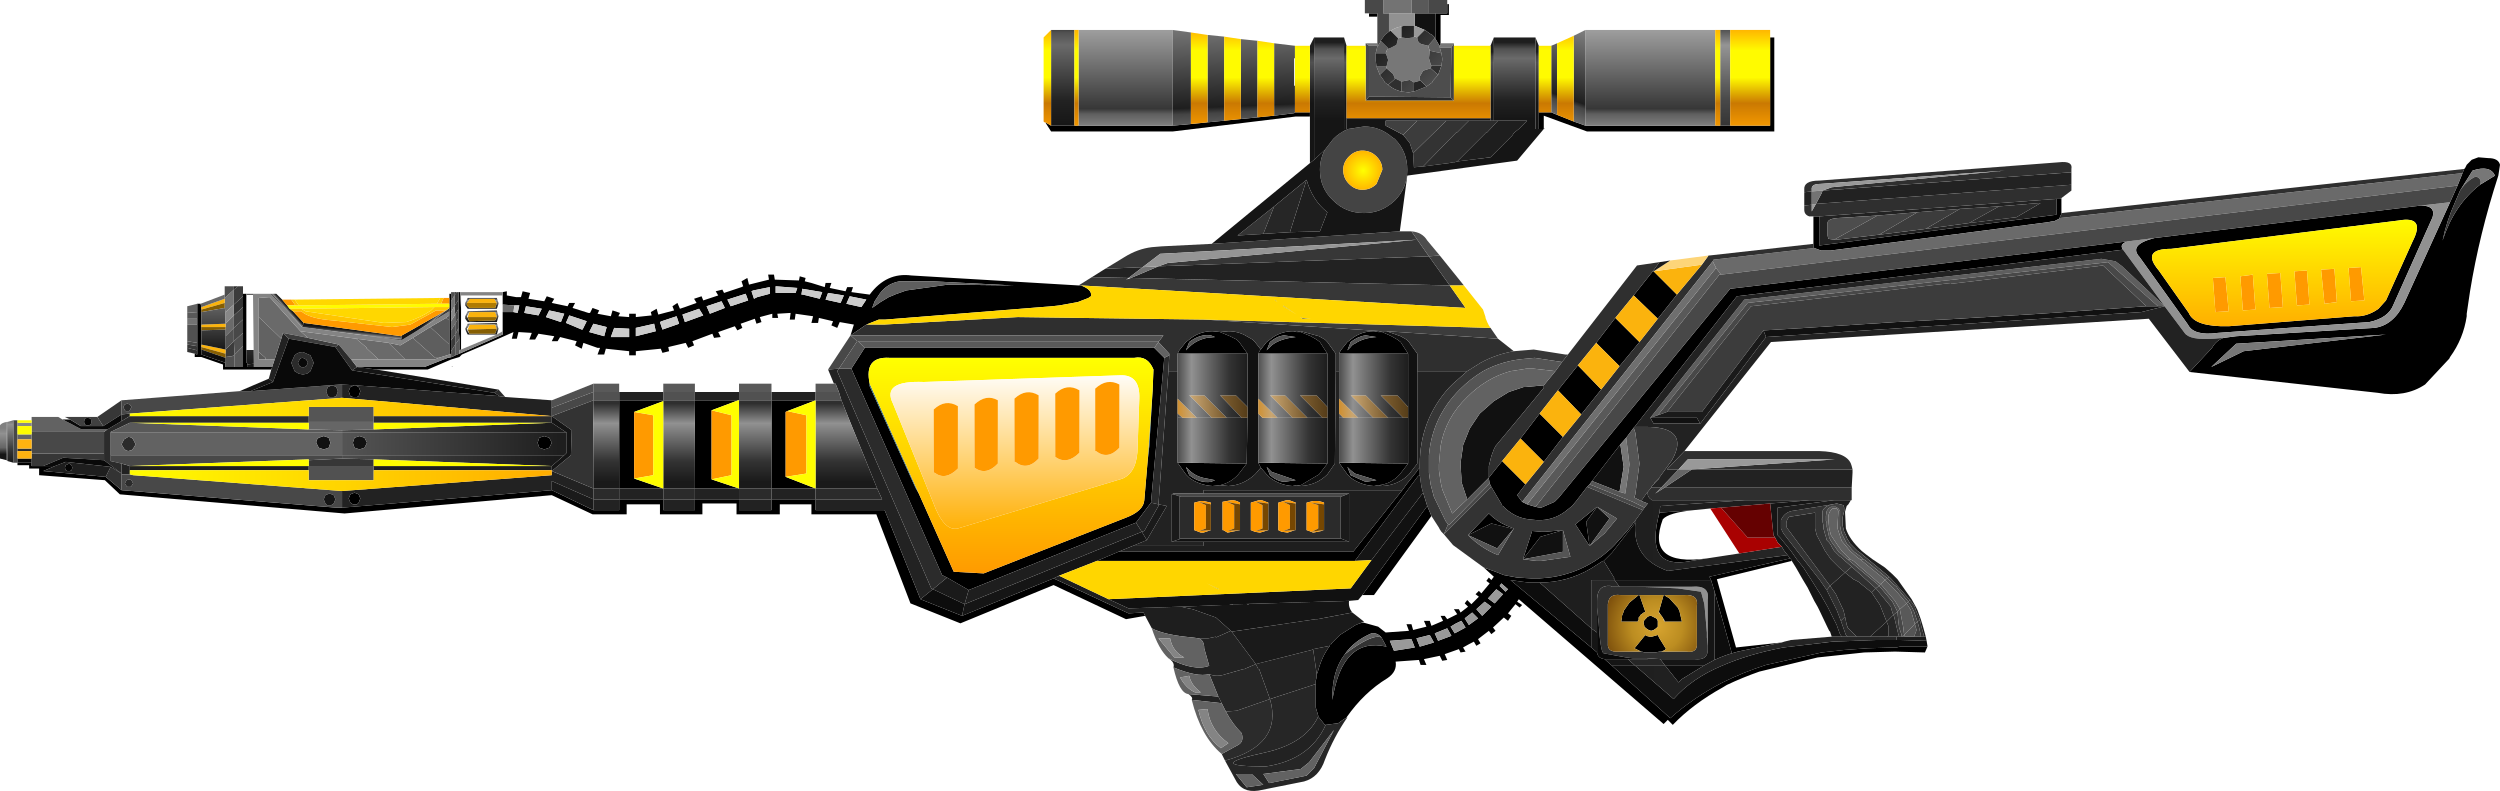 <?xml version="1.0" encoding="UTF-8" standalone="no"?>
<svg xmlns:xlink="http://www.w3.org/1999/xlink" height="47.5px" width="150.2px" xmlns="http://www.w3.org/2000/svg">
  <g transform="matrix(1.0, 0.0, 0.0, 1.0, 7.6, -3.7)">
    <use height="47.5" transform="matrix(1.0, 0.0, 0.0, 1.0, -7.6, 3.7)" width="150.2" xlink:href="#shape0"/>
  </g>
  <defs>
    <g id="shape0" transform="matrix(1.0, 0.0, 0.0, 1.0, 7.6, -3.7)">
      <path d="M140.45 13.85 L140.5 13.8 140.55 13.7 140.6 13.6 140.9 13.3 141.3 13.15 141.9 13.2 Q142.5 13.2 142.6 13.6 L142.5 14.25 Q141.35 17.8 140.8 21.2 L140.6 22.55 140.6 22.7 Q140.4 24.05 139.6 25.15 L139.55 25.25 138.1 26.8 Q136.9 27.6 135.25 27.3 L123.95 26.05 125.3 24.6 Q125.55 24.15 126.0 24.0 L126.75 23.9 135.05 23.4 Q136.2 23.25 136.85 21.9 L139.6 15.85 140.05 14.85 140.35 14.1 140.45 13.85 M108.2 42.55 L108.05 42.9 106.35 42.85 106.15 42.85 104.4 42.9 101.6 43.2 98.1 44.05 Q97.1 44.4 96.15 44.85 L95.9 45.0 Q94.1 46.0 92.9 47.25 L92.6 46.95 92.35 47.2 83.65 39.7 83.55 39.85 83.85 40.05 83.7 40.2 83.45 40.0 83.0 40.55 83.2 40.7 83.0 41.0 82.75 40.8 82.1 41.4 82.25 41.6 82.0 41.8 81.85 41.6 81.2 42.1 81.35 42.35 81.1 42.5 80.95 42.25 Q80.65 42.4 80.3 42.6 L80.45 42.85 80.15 42.9 80.05 42.7 79.2 43.0 79.35 43.35 79.05 43.4 78.9 43.1 77.95 43.3 78.1 43.65 77.75 43.65 77.65 43.35 76.25 43.45 Q76.35 44.05 75.75 44.45 74.35 45.3 73.3 46.8 L73.25 46.85 73.15 46.9 72.8 47.15 72.05 47.25 72.0 47.25 71.6 46.75 71.6 46.7 71.45 46.2 71.45 44.8 71.45 44.6 71.5 44.4 71.5 44.25 71.5 44.15 71.55 44.15 Q71.8 43.15 72.3 42.5 L72.3 42.45 72.35 42.45 72.4 42.35 72.9 41.85 73.85 41.25 74.1 41.15 74.3 41.1 75.2 41.35 75.65 41.7 77.05 41.6 76.9 41.2 77.2 41.2 77.3 41.55 78.1 41.35 77.95 41.0 78.3 41.0 78.4 41.3 79.1 41.0 78.95 40.7 79.2 40.7 79.35 40.9 79.95 40.6 79.75 40.3 80.05 40.3 80.15 40.5 80.6 40.15 80.4 39.95 80.55 39.75 80.8 40.0 81.25 39.55 81.05 39.4 81.25 39.2 81.4 39.35 81.9 38.75 81.7 38.6 81.85 38.4 82.0 38.55 82.15 38.35 81.55 37.8 82.25 38.05 82.75 38.25 83.55 38.4 84.4 38.45 84.55 38.45 84.9 38.45 Q86.95 38.35 88.6 37.15 L88.85 36.95 89.2 36.65 89.4 36.45 90.2 35.55 90.7 34.9 90.6 35.1 90.65 35.1 89.25 36.9 88.75 37.4 88.7 37.4 88.0 37.85 Q86.55 38.7 84.9 38.7 L84.25 38.7 83.85 38.65 83.15 38.55 88.0 42.6 88.35 42.9 Q88.4 43.25 88.8 43.3 L89.25 43.7 92.75 46.85 Q94.15 45.6 95.9 44.7 97.1 44.1 98.5 43.65 L101.85 42.9 103.2 42.75 104.6 42.65 106.15 42.6 106.35 42.6 106.55 42.55 106.9 42.55 108.2 42.55 M61.2 40.7 L60.05 40.9 55.7 38.85 50.1 41.15 47.1 39.95 45.05 34.6 41.15 34.6 41.15 34.0 39.25 34.0 39.25 34.6 36.65 34.6 36.65 33.95 34.6 33.95 34.6 34.6 32.05 34.6 32.05 34.0 30.05 34.0 30.05 34.6 28.0 34.6 25.55 33.45 13.1 34.55 -0.4 33.4 -1.3 32.55 -5.25 32.25 -5.25 31.85 -5.85 31.85 -5.85 31.65 -6.55 31.65 -6.55 31.5 -5.7 31.5 -5.7 31.7 -5.0 31.7 -4.3 31.7 -5.0 32.0 -1.25 32.35 -0.3 33.15 12.6 34.2 12.95 34.2 25.55 33.15 28.05 34.35 29.6 34.35 29.6 33.7 32.25 33.7 32.25 34.35 34.15 34.35 34.15 33.7 36.8 33.7 36.8 34.35 38.75 34.35 38.75 33.7 41.4 33.7 41.4 34.35 45.55 34.35 47.7 39.7 50.2 40.7 55.7 38.45 60.2 40.55 61.1 40.5 61.2 40.7 M8.7 25.9 L5.8 25.9 5.8 25.6 4.5 25.15 4.1 25.15 4.1 24.95 4.25 25.0 4.25 24.75 4.25 24.5 4.25 24.3 4.25 23.2 4.25 22.85 4.25 22.45 4.25 21.95 4.45 21.95 4.5 22.15 4.5 22.3 4.5 22.45 4.5 23.2 4.5 23.35 4.5 23.55 4.5 24.4 4.5 24.55 4.5 24.7 4.5 25.0 5.95 25.5 5.95 25.75 6.5 25.75 7.0 25.75 7.0 24.5 7.0 23.7 7.0 22.9 7.0 22.15 7.0 21.5 7.0 21.35 7.2 21.35 7.2 25.5 7.25 25.5 7.25 25.6 7.25 25.75 7.65 25.75 8.75 25.75 8.7 25.9 M19.4 21.6 L19.4 21.35 19.5 21.35 19.5 21.8 19.5 22.45 19.5 23.0 19.5 23.55 19.5 24.15 19.5 24.8 19.5 24.95 19.4 25.0 19.4 24.4 19.4 22.95 19.4 22.65 19.4 22.4 19.4 22.2 19.4 22.15 19.4 21.95 19.4 21.6 M19.95 21.25 L20.05 21.25 20.1 22.25 20.1 24.7 20.0 24.75 20.0 24.05 19.95 23.4 19.95 22.8 19.95 22.25 19.95 21.7 19.95 21.25 M22.6 21.25 L22.85 21.2 22.85 21.45 23.4 21.55 23.7 21.55 23.8 21.2 24.25 21.3 24.15 21.65 25.1 21.8 25.25 21.5 25.7 21.65 25.55 21.9 26.5 22.1 26.6 21.9 26.95 21.9 26.8 22.2 27.75 22.5 27.85 22.5 28.0 22.2 28.4 22.35 28.3 22.55 29.1 22.7 29.2 22.35 29.65 22.5 29.55 22.7 30.2 22.75 30.2 22.55 30.6 22.55 30.6 22.75 31.55 22.65 31.5 22.45 31.85 22.25 31.95 22.6 32.9 22.35 32.8 22.1 33.1 21.9 33.25 22.25 33.55 22.15 34.25 21.9 34.1 21.65 34.55 21.5 34.65 21.75 35.55 21.45 35.4 21.2 35.8 21.1 35.9 21.3 36.95 20.95 37.05 20.9 36.95 20.6 37.3 20.4 37.4 20.8 38.6 20.5 38.55 20.2 38.9 20.2 38.95 20.5 40.4 20.55 40.45 20.3 40.8 20.4 40.75 20.6 41.15 20.7 41.95 20.95 42.0 20.7 42.35 20.7 42.25 21.0 43.2 21.2 43.3 20.95 43.65 20.95 43.55 21.25 44.65 21.4 Q45.65 20.05 47.15 20.25 L57.2 20.85 57.35 20.85 Q58.0 21.1 57.95 21.45 L57.95 21.5 57.85 21.55 57.8 21.6 57.15 21.85 56.05 22.05 55.6 22.1 45.6 22.9 45.2 22.9 44.45 23.2 43.5 23.85 43.7 23.2 42.85 23.05 42.7 23.4 42.35 23.25 42.45 23.0 41.6 22.8 41.55 23.1 41.15 23.1 41.25 22.7 40.2 22.55 40.15 22.9 39.85 22.9 39.9 22.5 39.1 22.55 39.15 22.8 38.8 22.8 38.8 22.55 38.05 22.75 38.15 23.05 37.85 23.15 37.75 22.85 36.9 23.15 37.0 23.4 36.7 23.55 36.55 23.3 35.55 23.65 35.7 23.95 35.3 24.0 35.2 23.75 34.0 24.2 34.1 24.45 33.75 24.6 33.6 24.3 32.55 24.55 32.6 24.8 32.2 24.9 32.1 24.65 30.6 24.8 30.6 25.05 30.2 25.05 30.2 24.8 28.8 24.65 28.7 25.0 28.3 25.0 28.45 24.6 28.3 24.6 27.45 24.3 27.35 24.65 26.95 24.45 27.05 24.2 26.05 23.95 25.9 24.2 25.55 24.2 25.7 23.9 24.75 23.75 24.55 24.1 24.2 24.1 24.35 23.7 23.55 23.65 23.45 24.05 23.15 24.05 23.25 23.65 Q21.7 24.35 20.15 25.0 L20.0 25.15 19.5 25.3 18.1 25.9 15.0 25.9 13.85 25.75 17.9 25.75 19.3 25.2 19.55 25.15 19.75 25.05 20.0 24.95 22.6 23.8 22.6 23.6 22.6 22.45 23.25 22.45 23.5 22.5 23.6 22.05 23.3 22.05 22.6 22.0 22.6 21.45 22.6 21.25 M71.1 10.7 L70.25 10.7 62.85 11.6 55.55 11.6 55.2 11.05 55.55 11.25 56.95 11.25 57.2 11.25 62.85 11.25 63.95 11.15 64.95 11.05 65.95 10.95 66.95 10.85 67.95 10.75 68.95 10.65 70.15 10.5 70.2 10.45 71.1 10.45 71.1 10.7 M75.15 4.7 L74.65 4.7 74.65 4.5 75.15 4.5 75.15 4.7 M79.35 3.95 L79.45 3.95 79.45 4.6 78.95 4.6 78.95 6.3 78.95 6.45 78.9 6.45 78.85 6.4 78.8 6.3 78.65 6.05 78.65 4.5 79.35 4.5 79.35 3.95 M98.75 5.95 L99.0 5.95 99.0 11.6 87.75 11.6 85.15 10.65 85.15 11.4 85.15 11.45 84.85 11.45 84.85 10.45 85.6 10.45 85.95 10.6 86.95 11.0 87.65 11.25 95.45 11.25 95.75 11.25 96.35 11.25 98.75 11.25 98.75 5.95 M101.35 18.35 L101.35 16.7 101.7 16.7 101.7 18.45 115.95 16.6 115.95 15.65 116.1 15.65 116.2 15.65 116.25 15.6 116.25 16.5 116.25 16.55 116.15 16.75 116.15 16.8 116.1 16.85 115.8 17.0 115.7 17.0 115.45 17.05 102.4 18.75 102.3 18.75 101.8 18.75 101.4 18.6 101.35 18.55 101.35 18.35 M122.85 18.65 Q121.0 18.65 122.1 19.95 L123.9 22.5 Q124.25 23.35 126.3 23.3 L133.85 22.7 Q134.6 22.75 135.3 22.25 L135.75 21.75 137.35 18.2 Q138.15 16.65 136.5 16.95 L122.85 18.65 M137.85 16.05 Q138.75 16.05 138.55 16.75 L136.2 22.0 Q135.9 22.8 134.75 23.05 L125.65 23.7 Q124.2 23.9 123.85 23.2 L120.95 19.15 Q120.25 18.4 121.85 18.0 L137.85 16.05 M120.25 18.2 Q119.7 18.35 119.95 18.7 L109.55 20.0 109.55 19.95 96.75 21.5 90.6 29.35 90.55 29.4 90.1 30.0 89.75 30.4 88.05 32.6 87.9 32.8 87.75 32.95 87.1 33.8 86.85 34.1 86.6 34.3 Q85.9 34.9 85.0 34.95 L84.75 34.95 84.25 34.9 Q83.45 34.8 82.85 34.25 L82.8 34.2 82.7 34.1 82.65 34.1 82.65 34.05 82.0 32.95 81.9 32.75 81.85 32.45 81.85 32.4 82.65 31.4 84.05 32.8 83.55 33.45 83.85 33.85 84.05 33.95 84.15 34.0 84.65 34.15 84.9 34.2 85.0 34.2 85.8 33.85 85.9 33.75 86.05 33.6 96.35 21.05 120.25 18.2 M141.4 14.8 L142.3 14.25 Q142.0 13.6 140.95 13.95 L140.2 15.15 139.9 15.85 Q139.4 16.95 139.15 18.15 139.85 16.0 141.4 14.8 M135.75 23.8 L126.75 24.35 125.25 25.75 127.2 24.8 135.75 23.8 M89.45 22.8 L90.9 24.25 89.7 25.7 88.3 24.3 89.45 22.8 M92.0 22.85 L90.55 21.45 91.7 20.0 91.75 20.0 93.15 21.4 92.0 22.85 M94.95 37.25 L94.0 37.4 Q91.15 38.0 92.1 34.5 L94.15 34.35 Q92.65 34.5 92.3 34.9 91.25 37.75 94.95 37.25 M83.75 30.05 L84.9 28.55 86.3 29.95 85.15 31.45 83.75 30.05 M86.0 27.15 L87.2 25.65 88.6 27.1 87.4 28.6 86.0 27.15 M83.2 35.4 L83.2 35.45 82.0 35.15 80.6 35.85 81.85 34.55 Q82.3 35.0 82.85 35.25 L83.2 35.4 M83.9 37.3 L84.45 35.6 85.0 35.65 85.25 35.65 86.3 35.55 84.95 35.95 83.9 37.3 M88.35 34.15 L87.7 35.05 87.9 36.5 87.05 35.2 88.1 34.35 88.35 34.15 M95.2 38.55 L95.1 38.35 99.95 37.25 100.0 37.3 100.05 37.4 95.55 38.5 96.7 42.6 99.45 42.3 96.8 42.85 96.45 42.95 95.4 39.2 95.2 38.55 M91.0 42.85 L90.6 42.65 91.25 41.85 91.3 41.9 91.5 41.95 91.65 41.95 92.0 41.85 92.05 41.95 92.1 42.05 92.5 42.7 92.45 42.7 92.45 42.75 92.2 42.85 92.1 42.85 91.85 42.9 91.8 42.9 91.2 42.9 91.05 42.85 91.0 42.85 M92.4 39.45 L92.45 39.5 92.7 39.65 93.2 40.2 93.3 40.4 93.45 41.05 92.4 41.05 92.4 40.95 92.35 40.9 92.3 40.8 92.15 40.6 92.1 40.5 92.05 40.5 92.35 39.45 92.4 39.45 M90.9 39.45 L91.25 40.45 91.2 40.5 Q91.1 40.5 91.05 40.6 L91.0 40.6 90.9 40.75 90.85 40.8 90.85 40.95 90.8 41.0 90.8 41.05 90.4 41.05 90.25 41.05 89.8 41.05 89.85 40.8 89.85 40.7 89.95 40.45 89.95 40.4 90.3 39.9 90.85 39.45 90.9 39.45 M78.4 34.7 L74.95 39.45 74.25 39.45 78.15 34.1 78.4 34.7 M81.6 39.85 L81.1 40.3 81.45 40.7 82.0 40.15 81.6 39.85 M81.8 39.65 L82.2 39.95 82.7 39.4 82.3 39.1 81.8 39.65 M82.5 38.9 L82.85 39.25 83.0 39.1 82.6 38.75 82.5 38.9 M91.95 40.9 L92.0 41.0 92.0 41.15 92.0 41.35 91.9 41.45 91.75 41.55 91.6 41.6 91.45 41.55 91.3 41.45 91.25 41.4 91.2 41.4 91.2 41.35 91.15 41.15 91.15 41.05 91.2 40.95 91.3 40.85 Q91.4 40.7 91.6 40.7 L91.7 40.75 91.9 40.85 91.95 40.9 M61.75 24.6 L62.35 25.2 61.55 33.9 60.65 35.1 50.6 39.15 49.3 38.4 49.0 38.25 43.55 25.85 44.35 24.6 61.75 24.6 M65.4 23.95 L65.15 23.85 Q64.5 23.75 63.85 24.25 L63.65 24.75 63.85 24.55 Q64.25 24.15 64.9 24.0 L65.4 23.95 M63.15 24.95 L63.25 24.75 63.45 24.5 63.65 24.25 63.85 24.1 Q64.45 23.6 65.25 23.6 L65.7 23.65 66.3 23.9 66.7 24.1 66.85 24.25 67.35 24.95 63.15 24.95 M68.15 24.7 L68.3 24.5 68.5 24.25 68.7 24.1 Q69.3 23.6 70.1 23.6 L70.3 23.65 70.55 23.65 71.15 23.9 71.5 24.1 71.7 24.25 72.15 24.95 68.0 24.95 68.1 24.75 68.15 24.7 M72.85 24.95 L72.95 24.75 73.15 24.5 73.35 24.25 73.55 24.1 Q74.15 23.6 74.95 23.6 L75.2 23.65 75.45 23.65 76.0 23.9 76.35 24.1 76.55 24.25 77.0 24.95 72.85 24.95 M67.3 31.55 L66.8 32.2 Q66.35 32.7 65.7 32.85 L65.25 32.9 Q64.45 32.85 63.85 32.4 L63.65 32.2 63.15 31.5 67.3 31.55 M68.15 31.8 L68.0 31.5 72.15 31.55 71.65 32.2 70.55 32.85 70.3 32.85 70.05 32.9 Q69.3 32.85 68.7 32.4 L68.5 32.2 68.15 31.8 M69.55 22.1 L69.5 22.1 69.5 22.05 69.55 22.1 M68.95 21.7 L69.05 21.75 69.15 21.85 68.95 21.7 M69.55 23.85 Q69.1 23.9 68.7 24.25 L68.5 24.75 68.7 24.55 68.8 24.45 Q69.3 24.05 70.25 23.95 L69.55 23.85 M74.45 23.85 Q74.0 23.9 73.55 24.25 L73.35 24.75 73.55 24.55 Q73.65 24.4 73.8 24.35 74.3 24.0 75.1 23.95 L74.45 23.85 M77.0 31.55 L76.5 32.2 Q75.95 32.8 75.2 32.85 L74.95 32.9 Q74.15 32.85 73.55 32.4 L73.35 32.2 72.85 31.5 77.0 31.55 M40.55 21.4 L40.65 21.4 41.65 21.65 41.8 21.25 40.6 21.05 40.55 21.4 M42.9 21.9 L43.1 21.45 42.15 21.3 42.0 21.7 42.9 21.9 M44.8 22.2 L45.3 21.85 45.8 21.55 46.05 21.45 46.15 21.4 46.85 21.15 49.35 20.8 53.3 20.85 48.4 20.6 47.75 20.6 46.45 20.6 Q45.6 20.75 45.15 21.5 L44.95 21.8 44.8 22.2 M44.15 22.15 L44.45 21.7 43.45 21.5 43.25 21.95 44.15 22.15 M59.6 36.85 L73.7 36.85 76.65 33.15 76.9 32.8 77.5 32.05 77.6 31.9 77.7 31.8 77.7 32.25 77.6 32.3 73.8 37.4 58.3 37.4 59.6 36.85 M44.65 26.75 L44.65 26.9 47.4 33.0 47.6 33.35 49.7 38.05 51.5 38.15 60.05 34.8 Q61.1 34.4 61.15 33.75 L61.35 31.4 61.45 30.5 61.65 27.15 61.7 25.9 Q61.35 25.05 60.55 25.2 L45.85 25.2 Q44.3 25.1 44.65 26.75 M39.6 32.35 L41.4 33.05 38.75 33.05 38.75 27.75 41.4 27.75 39.7 28.4 39.6 28.45 39.6 32.35 M73.8 32.15 L73.55 31.95 73.35 31.75 73.55 32.25 74.45 32.65 75.1 32.55 73.8 32.15 M63.85 32.25 Q64.5 32.75 65.15 32.65 L65.4 32.55 64.9 32.45 Q64.25 32.35 63.85 31.95 L63.65 31.75 63.85 32.25 M68.7 32.25 Q69.1 32.6 69.55 32.65 L70.25 32.55 68.8 32.05 68.7 31.95 68.5 31.75 68.7 32.25 M77.5 42.05 L77.7 42.55 78.55 42.3 78.3 41.85 77.5 42.05 M79.35 41.45 L78.6 41.75 78.8 42.2 79.6 41.9 79.35 41.45 M80.85 40.5 L80.4 40.85 80.65 41.25 81.2 40.85 80.85 40.5 M80.45 41.4 L80.2 41.0 Q79.85 41.15 79.55 41.35 L79.8 41.75 80.45 41.4 M77.4 42.6 L77.2 42.1 75.9 42.2 76.15 42.8 77.4 42.6 M75.4 42.0 Q75.15 41.7 74.8 41.75 73.75 42.2 73.2 43.0 72.4 44.05 72.45 45.75 73.05 41.95 75.7 42.55 L75.4 42.0 M24.95 22.25 L24.0 22.1 23.9 22.5 24.75 22.65 24.95 22.25 M26.6 22.65 L26.4 23.1 27.35 23.5 27.4 23.5 27.65 23.0 26.6 22.65 M26.3 22.55 L25.4 22.35 25.2 22.75 26.1 23.05 26.3 22.55 M28.85 23.35 L28.05 23.15 27.8 23.65 28.7 23.9 28.85 23.35 M30.2 23.45 L29.3 23.4 29.1 23.95 30.2 23.95 30.2 23.45 M32.05 23.05 L32.2 23.5 33.2 23.15 33.05 22.7 32.15 23.0 32.05 23.05 M30.6 23.9 L31.8 23.6 31.7 23.15 30.6 23.4 30.6 23.9 M34.4 22.25 L33.4 22.6 33.55 23.05 34.65 22.65 34.4 22.25 M35.05 22.55 L35.95 22.2 35.75 21.8 34.85 22.1 35.05 22.55 M38.65 21.35 L38.65 20.95 37.65 21.15 37.55 21.2 37.7 21.65 37.9 21.55 38.65 21.35 M39.0 21.3 L40.2 21.3 40.3 21.0 39.0 20.9 39.0 21.3 M36.3 22.1 L37.35 21.75 37.2 21.35 36.1 21.7 36.3 22.1 M13.75 26.85 L13.95 26.95 14.05 27.2 13.95 27.5 13.85 27.55 13.7 27.55 13.6 27.55 13.45 27.5 13.35 27.2 13.45 26.95 13.7 26.85 13.75 26.85 M13.35 33.65 L13.45 33.4 13.7 33.3 13.95 33.4 14.05 33.65 13.95 33.9 13.85 34.0 13.7 34.0 13.6 34.0 13.45 33.9 13.35 33.65 M36.75 27.75 L35.15 28.35 35.15 32.5 36.8 33.05 34.15 33.05 34.15 27.75 36.75 27.75 M32.25 27.75 L32.25 27.8 30.5 28.45 30.5 32.45 32.25 33.05 29.6 33.05 29.6 27.75 32.25 27.75 M25.4 30.6 L25.1 30.7 24.8 30.6 24.7 30.3 24.8 30.0 25.1 29.9 25.4 30.0 25.55 30.3 25.4 30.6" fill="#000000" fill-rule="evenodd" stroke="none"/>
      <path d="M47.6 33.35 L47.4 33.0 44.65 26.9 44.65 26.75 47.6 33.35 M61.65 27.15 L61.45 30.5 61.35 31.4 61.65 27.15" fill="#2b6680" fill-rule="evenodd" stroke="none"/>
      <path d="M122.45 22.1 L122.05 22.1 119.05 19.45 97.4 21.9 92.0 28.65 91.55 28.8 97.2 21.7 118.65 19.25 119.5 19.4 119.7 19.55 119.9 19.7 122.45 22.1 M105.4 38.8 L105.65 38.55 106.4 39.3 106.95 39.95 106.55 40.3 106.25 39.8 105.4 38.8 M78.6 6.0 L78.65 6.05 78.8 6.3 78.85 6.4 78.9 6.45 78.9 6.55 79.0 6.9 78.3 6.75 78.2 6.45 78.6 6.0 M75.35 6.15 L75.8 6.6 75.75 6.65 75.65 6.9 75.05 6.9 75.15 6.5 75.2 6.45 75.25 6.35 75.3 6.3 75.35 6.15 M75.3 8.2 L75.1 7.7 75.7 7.7 75.7 7.8 75.3 8.2 M44.8 22.2 L44.95 21.8 45.15 21.5 Q45.6 20.75 46.45 20.6 L47.75 20.6 48.4 20.6 53.3 20.85 49.35 20.8 46.85 21.15 46.15 21.4 46.05 21.45 45.8 21.55 45.3 21.85 44.8 22.2 M17.2 24.0 L18.25 23.35 19.4 24.4 19.4 25.0 18.75 25.2 18.55 25.2 17.2 24.0" fill="#5e5e5e" fill-rule="evenodd" stroke="none"/>
      <path d="M122.05 22.1 L122.45 22.1 121.05 22.45 98.5 23.95 98.35 23.55 100.85 23.4 106.3 23.05 109.1 22.9 109.2 22.9 114.95 22.55 121.35 22.1 122.05 22.1 M91.55 28.8 L94.35 28.8 94.55 29.15 91.75 29.15 91.55 28.8 M85.15 26.85 L85.15 27.0 83.75 28.7 82.5 30.2 82.25 30.5 82.15 30.7 82.0 31.1 81.85 31.7 81.85 32.0 81.85 32.4 80.55 33.7 80.25 32.8 80.2 32.65 80.2 32.4 80.15 31.6 80.15 31.5 80.3 30.5 80.3 30.45 80.7 29.45 81.3 28.55 82.15 27.8 83.05 27.25 83.95 26.95 84.05 26.95 85.15 26.85 M88.05 32.6 L89.75 30.4 89.95 31.75 89.7 33.25 88.05 32.6 M83.2 35.4 L83.35 35.45 82.35 36.65 80.6 35.85 82.0 35.15 83.2 35.45 83.2 35.4 M83.9 37.3 L84.95 35.95 86.3 35.55 86.3 36.85 83.9 37.3 M87.9 36.5 L87.7 35.05 88.35 34.15 89.1 34.85 87.9 36.5 M74.25 39.45 L74.0 39.75 73.45 39.8 66.75 40.0 66.65 40.0 66.45 40.0 66.25 40.0 66.45 40.05 66.0 40.05 65.8 40.05 63.35 40.15 60.2 40.25 59.0 39.7 73.55 39.05 74.8 37.35 77.9 33.3 78.15 34.1 74.25 39.45 M77.4 4.5 L78.25 4.5 78.65 4.5 78.65 6.05 78.6 6.0 78.6 5.95 78.45 5.8 78.35 5.75 78.0 5.5 77.4 5.25 77.4 4.5 M65.7 23.65 L66.2 23.6 Q66.8 23.6 67.3 23.9 L67.65 24.1 67.8 24.25 68.15 24.7 68.1 24.75 68.0 24.95 68.0 27.65 68.0 28.55 68.0 31.5 68.15 31.8 67.8 32.2 Q67.1 32.85 66.2 32.9 L65.7 32.85 Q66.35 32.7 66.8 32.2 L67.3 31.55 67.35 28.8 67.35 28.15 67.35 24.95 66.85 24.25 66.7 24.1 66.3 23.9 65.7 23.65 M70.3 23.65 L70.55 23.6 71.65 23.9 72.0 24.1 72.15 24.25 72.65 24.95 72.65 26.0 72.6 31.55 72.15 32.2 Q71.5 32.85 70.55 32.9 L70.3 32.85 70.55 32.85 71.65 32.2 72.15 31.55 72.15 28.8 72.15 28.15 72.15 24.95 71.7 24.25 71.5 24.1 71.15 23.9 70.55 23.65 70.3 23.65 M75.2 23.65 L75.45 23.6 75.7 23.6 76.55 23.9 76.9 24.1 77.05 24.25 77.55 24.95 77.55 26.0 77.55 31.55 77.05 32.2 Q76.4 32.85 75.45 32.9 L75.2 32.85 Q75.95 32.8 76.5 32.2 L77.0 31.55 77.0 28.8 77.0 28.15 77.0 24.95 76.55 24.25 76.35 24.1 76.0 23.9 75.45 23.65 75.2 23.65 M73.45 36.25 L64.7 36.25 62.8 36.25 63.25 36.1 63.35 36.05 72.95 36.05 73.45 36.25 M11.85 29.9 L12.15 30.0 12.25 30.3 12.15 30.6 11.85 30.7 11.55 30.6 11.4 30.3 Q11.4 30.1 11.55 30.0 L11.85 29.9 M13.7 30.0 L14.0 29.9 14.3 30.0 14.45 30.3 14.3 30.6 14.0 30.7 13.7 30.6 13.6 30.3 13.7 30.0" fill="#111111" fill-rule="evenodd" stroke="none"/>
      <path d="M139.6 15.85 L136.85 21.9 Q136.2 23.25 135.05 23.4 L126.75 23.9 126.0 24.0 125.4 24.05 Q123.95 24.15 123.65 23.7 L122.45 22.1 119.95 18.7 Q119.7 18.35 120.25 18.2 L121.85 18.0 Q120.25 18.4 120.95 19.15 L123.85 23.2 Q124.2 23.9 125.65 23.7 L134.75 23.05 Q135.9 22.8 136.2 22.0 L138.55 16.75 Q138.75 16.05 137.85 16.05 L139.6 15.85 M90.7 38.95 L94.05 38.95 Q95.15 38.85 95.0 39.75 L95.0 42.5 94.95 42.0 94.95 41.7 94.8 40.0 94.6 39.25 93.2 39.05 92.25 39.0 90.7 38.95 M77.4 4.5 L77.4 5.25 77.35 5.25 77.25 5.25 77.0 5.25 76.9 5.25 76.75 5.25 76.6 5.3 76.55 5.3 Q76.25 5.35 75.95 5.55 L75.85 5.6 75.85 4.5 77.2 4.5 77.4 4.5" fill="#919191" fill-rule="evenodd" stroke="none"/>
      <path d="M123.95 26.05 L121.5 22.85 98.8 24.25 93.6 30.8 92.55 31.9 93.25 31.9 92.2 33.0 91.6 33.0 91.65 32.9 91.8 32.75 92.1 32.45 92.05 32.45 92.85 31.35 Q93.5 30.2 92.85 29.7 92.4 29.35 91.3 29.35 L90.6 29.35 96.75 21.5 109.55 19.95 109.55 20.0 119.95 18.7 122.45 22.1 123.65 23.7 Q123.95 24.15 125.4 24.05 L126.0 24.0 Q125.55 24.15 125.3 24.6 L123.95 26.05 M103.7 31.9 L103.7 32.1 103.65 33.0 92.4 33.0 94.05 31.9 103.7 31.9 M64.0 45.75 Q64.1 45.6 63.8 45.4 L65.6 45.55 65.8 45.95 64.0 45.75 M62.9 43.8 Q63.0 43.5 62.6 43.25 64.15 44.05 65.05 43.7 L64.75 42.65 Q64.75 42.15 64.4 42.05 L65.0 42.05 65.45 41.95 65.45 42.0 66.35 41.6 66.4 41.65 67.85 43.6 67.15 43.9 67.1 43.9 66.05 44.2 Q65.5 44.4 65.05 44.2 64.35 44.4 62.9 43.8 M8.55 26.45 L8.7 25.9 8.75 25.75 8.9 25.3 9.3 24.05 9.4 23.7 9.75 24.05 8.8 26.65 8.55 26.45 M58.0 20.35 L58.8 19.85 61.05 19.75 60.2 20.4 58.0 20.35 M100.8 16.05 L100.8 15.25 101.25 15.2 101.25 16.0 100.8 16.05 M116.85 14.05 L116.85 14.8 101.5 15.95 101.85 15.3 101.9 15.15 116.85 14.05 M122.45 22.1 L119.9 19.7 119.7 19.55 119.5 19.4 118.65 19.25 97.2 21.7 91.55 28.8 91.75 29.15 94.55 29.15 98.5 23.95 121.05 22.45 122.45 22.1 M108.1 17.45 L110.7 17.1 113.55 16.75 115.0 15.9 114.9 15.9 112.5 16.1 110.15 16.25 107.6 16.45 105.2 16.65 102.8 16.8 Q102.15 16.85 102.2 17.15 L102.2 17.85 102.25 18.05 102.6 18.1 102.75 18.1 105.3 17.8 108.1 17.45 M115.95 15.65 L115.95 16.6 101.7 18.45 101.7 16.7 115.95 15.65 M102.35 38.9 L103.25 38.1 103.75 38.5 104.05 38.65 104.85 39.3 105.35 40.05 105.75 41.05 104.75 41.95 103.95 41.95 103.4 41.4 103.4 41.35 103.35 41.25 103.25 40.75 103.15 40.35 103.05 40.15 102.7 39.4 102.35 38.9 M71.5 44.15 L71.5 44.25 71.5 44.4 71.45 44.6 71.45 44.8 68.7 45.7 68.05 43.9 68.0 43.9 67.85 43.6 71.2 42.75 71.3 42.75 71.5 44.15 M71.6 46.75 L72.0 47.25 72.05 47.25 Q71.1 49.35 68.45 49.75 64.55 49.75 68.45 48.9 70.85 48.35 71.6 46.75 M62.0 19.7 L78.25 19.1 79.5 20.85 60.35 20.4 62.0 19.7 M72.65 26.0 L72.7 26.0 72.85 26.0 72.85 27.65 72.85 28.55 72.85 28.8 72.85 31.5 73.35 32.2 73.55 32.4 Q74.15 32.85 74.95 32.9 L75.2 32.85 75.45 32.9 Q76.4 32.85 77.05 32.2 L77.55 31.55 77.55 26.0 80.55 26.0 79.7 26.75 79.45 27.0 Q77.7 28.95 77.7 31.6 L77.7 31.8 77.6 31.9 77.5 32.05 76.9 32.8 76.65 33.15 64.7 33.15 64.7 33.35 62.85 33.35 62.9 33.4 62.8 33.4 62.8 36.25 64.7 36.25 64.7 36.5 60.45 36.5 61.3 36.15 62.5 34.1 62.0 34.0 62.6 26.0 63.15 26.0 63.15 27.65 63.15 28.55 63.15 28.8 63.15 31.5 63.65 32.2 63.85 32.4 Q64.45 32.85 65.25 32.9 L65.7 32.85 66.2 32.9 Q67.1 32.85 67.8 32.2 L68.15 31.8 68.5 32.2 68.7 32.4 Q69.3 32.85 70.05 32.9 L70.3 32.85 70.55 32.9 Q71.5 32.85 72.15 32.2 L72.6 31.55 72.65 26.0 M22.75 27.55 L25.55 27.75 25.55 28.2 25.55 28.7 12.95 27.6 12.95 26.8 13.7 26.85 13.45 26.95 13.35 27.2 13.45 27.5 13.6 27.55 13.7 27.55 13.85 27.55 13.95 27.5 14.05 27.2 13.95 26.95 13.75 26.85 22.4 27.5 22.75 27.55 M29.6 27.25 L32.25 27.25 32.25 27.75 29.6 27.75 29.6 27.25 M34.15 27.25 L36.8 27.25 36.8 27.75 36.75 27.75 34.15 27.75 34.15 27.25 M38.75 27.25 L41.4 27.25 41.4 27.75 38.75 27.75 38.75 27.25 M42.5 26.75 L42.15 25.9 42.8 25.85 42.7 26.0 48.35 39.05 48.45 39.1 47.7 39.7 45.55 34.35 41.4 34.35 41.4 33.7 38.75 33.7 38.75 34.35 36.8 34.35 36.8 33.7 34.15 33.7 34.15 34.35 32.25 34.35 32.25 33.7 29.6 33.7 29.6 34.35 28.05 34.35 28.05 33.7 25.55 32.6 25.55 33.15 12.95 34.2 12.95 33.2 25.55 32.25 25.55 32.0 28.05 33.05 28.05 33.7 29.6 33.7 29.6 33.05 32.25 33.05 32.25 33.7 34.15 33.7 34.15 33.05 36.8 33.05 36.8 33.7 38.75 33.7 38.75 33.05 41.4 33.05 41.4 33.7 45.4 33.7 45.1 33.05 42.95 27.75 42.8 27.25 42.6 26.75 42.5 26.75 M60.65 35.1 L61.55 33.9 62.0 34.0 62.0 34.1 61.15 35.6 61.0 35.65 60.65 35.1 M0.2 28.7 L-0.3 29.0 -0.3 28.6 0.2 28.55 0.2 28.7 M-0.3 32.15 L-0.3 31.55 0.2 31.7 0.2 31.95 0.2 32.2 -0.3 32.2 -0.3 32.15 M13.35 33.65 L13.45 33.9 13.6 34.0 13.7 34.0 13.85 34.0 13.95 33.9 14.05 33.65 13.95 33.4 13.7 33.3 13.45 33.4 13.35 33.65" fill="#222222" fill-rule="evenodd" stroke="none"/>
      <path d="M140.35 14.1 L140.05 14.85 109.35 18.55 109.4 18.55 95.8 20.2 95.5 19.8 95.3 19.4 95.35 19.3 101.4 18.6 101.8 18.75 102.3 18.75 102.4 18.75 115.45 17.05 115.7 17.0 115.8 17.0 116.1 16.85 116.15 16.8 140.35 14.1 M56.05 38.3 L56.0 38.35 56.0 38.3 56.05 38.3 M22.6 22.45 L22.6 22.0 23.3 22.05 23.25 22.45 22.6 22.45 M7.95 22.75 L7.95 21.6 8.6 21.55 10.45 23.6 10.9 24.0 9.4 23.7 9.3 24.05 7.95 22.75 M13.8 24.05 L15.75 24.3 16.75 25.3 15.15 25.3 14.4 24.6 14.45 24.6 13.8 24.05 M5.95 23.5 L5.95 23.35 5.95 23.15 6.45 22.65 6.45 23.4 5.95 23.9 5.95 23.5 M19.5 23.0 L19.75 22.6 19.75 23.15 19.5 23.55 19.5 23.0" fill="#6a6a6a" fill-rule="evenodd" stroke="none"/>
      <path d="M74.45 6.3 L75.15 6.3 75.15 6.45 74.65 6.45 74.45 6.3 M78.95 6.3 L79.75 6.3 79.6 6.55 78.9 6.55 78.9 6.45 78.95 6.45 78.95 6.3 M141.4 14.8 Q141.55 14.45 141.15 14.3 140.6 14.55 140.2 15.15 L140.95 13.95 Q142.0 13.6 142.3 14.25 L141.4 14.8 M135.75 23.8 L127.2 24.8 125.25 25.75 126.75 24.35 135.75 23.8 M89.75 30.4 L90.1 30.0 90.3 31.6 90.05 33.35 89.7 33.25 89.95 31.75 89.75 30.4 M76.4 6.0 L76.6 5.95 76.95 6.0 77.3 5.95 77.35 5.9 77.4 5.9 77.55 5.95 Q77.55 6.25 77.8 6.35 L78.2 6.45 78.3 6.75 78.25 7.2 78.35 7.55 78.4 7.65 78.35 7.8 77.9 7.95 77.7 8.3 77.7 8.5 77.7 8.55 77.35 8.65 77.1 8.5 76.6 8.6 76.2 8.4 76.1 8.15 75.7 7.8 75.7 7.7 75.8 7.3 75.7 7.0 75.65 6.9 75.75 6.65 75.9 6.6 76.3 6.4 76.4 6.0" fill="#777777" fill-rule="evenodd" stroke="none"/>
      <path d="M-1.75 28.75 L-0.3 27.75 -0.3 28.6 -1.4 29.3 -1.75 28.75 M3.65 24.6 L3.65 24.4 4.25 24.5 4.25 24.75 3.65 24.6 M57.2 20.85 L58.0 20.35 60.2 20.4 60.05 20.5 60.35 20.4 79.5 20.85 80.45 22.2 57.35 20.85 57.2 20.85 M58.8 19.85 L59.95 19.15 Q60.75 18.65 61.6 18.55 L62.2 18.5 65.2 18.35 76.5 17.6 76.85 17.6 77.2 17.6 77.55 18.1 78.25 19.1 62.0 19.7 62.55 19.5 77.55 18.1 62.1 18.95 61.05 19.75 58.8 19.85 M83.35 24.8 L84.55 24.7 86.45 25.0 86.5 25.0 86.6 25.0 86.25 25.45 84.6 25.2 84.1 25.25 Q82.7 25.35 81.5 26.0 80.75 26.45 80.1 27.1 78.45 28.75 78.25 31.05 L78.25 31.55 78.25 32.1 78.35 32.8 78.55 33.55 79.25 35.0 79.4 35.2 79.15 35.8 79.0 35.65 78.9 35.5 78.85 35.4 78.4 34.7 78.15 34.1 77.9 33.3 77.8 32.95 77.7 32.25 77.7 31.8 77.7 31.6 Q77.7 28.95 79.45 27.0 L79.7 26.75 80.55 26.0 81.35 25.5 Q82.25 25.0 83.35 24.8 M90.6 29.35 L91.3 29.35 Q92.4 29.35 92.85 29.7 93.5 30.2 92.85 31.35 L92.05 32.45 91.8 32.7 91.8 32.75 91.65 32.9 91.6 33.0 91.4 33.25 91.35 33.3 91.0 33.8 90.6 33.6 90.6 33.55 90.65 33.4 90.9 31.55 90.65 29.7 90.55 29.4 90.6 29.35 M140.2 15.15 Q140.6 14.55 141.15 14.3 141.55 14.45 141.4 14.8 139.85 16.0 139.15 18.15 139.4 16.95 139.9 15.85 L140.2 15.15 M107.05 39.85 L107.15 39.75 107.45 40.15 107.45 40.2 107.5 40.35 107.75 40.95 107.6 41.05 107.4 40.45 107.35 40.35 107.25 40.15 107.05 39.85 M106.4 40.45 L106.45 41.0 106.5 41.4 106.65 41.85 106.65 41.95 106.5 41.95 106.45 41.8 106.2 40.75 106.15 40.65 106.4 40.45 M75.15 6.5 L75.15 6.45 75.2 6.45 75.15 6.5 M-5.0 31.7 L-5.7 31.7 -5.7 31.5 -5.7 31.25 -5.7 30.95 -1.35 30.95 -1.35 31.35 -3.8 31.2 -5.0 31.7 M14.85 31.3 L14.85 31.7 14.85 31.75 10.95 31.75 10.95 31.7 10.95 31.35 12.95 31.25 14.85 31.3" fill="#373737" fill-rule="evenodd" stroke="none"/>
      <path d="M93.6 30.8 L101.7 30.8 Q103.3 30.85 103.6 31.55 L103.65 31.7 103.7 31.9 94.05 31.9 102.65 31.3 93.8 31.3 93.25 31.9 92.55 31.9 93.6 30.8 M103.65 33.0 L103.65 33.75 103.6 33.75 102.6 33.75 101.9 33.75 101.5 33.75 101.15 33.75 97.25 33.75 91.65 33.75 Q91.35 33.55 91.4 33.3 L91.4 33.25 91.6 33.0 92.2 33.0 91.85 33.35 92.4 33.0 103.65 33.0 M-7.15 31.4 L-7.2 31.35 -7.2 29.05 -7.15 29.05 -7.15 31.4 M82.4 24.05 L83.35 24.8 Q82.25 25.0 81.35 25.5 L80.55 26.0 77.55 26.0 77.55 24.95 77.05 24.25 76.9 24.1 76.55 23.9 75.7 23.6 82.4 24.05 M86.6 25.0 L90.75 19.65 92.1 19.45 91.7 20.0 90.55 21.45 89.45 22.8 88.3 24.3 87.2 25.65 86.0 27.15 84.9 28.55 83.75 30.05 82.65 31.4 81.85 32.4 81.85 32.0 81.85 31.7 82.0 31.1 82.15 30.7 82.25 30.5 82.5 30.2 83.75 28.7 85.15 27.0 85.15 26.85 85.85 26.0 86.25 25.45 86.6 25.0 M95.05 19.05 L95.1 19.05 101.35 18.35 101.35 18.55 101.4 18.6 95.35 19.3 95.3 19.4 83.85 33.85 83.55 33.45 84.05 32.8 85.15 31.45 86.3 29.95 87.4 28.6 88.6 27.1 89.7 25.7 90.9 24.25 92.0 22.85 93.15 21.4 94.65 19.6 95.05 19.05 M101.35 16.7 L101.1 16.7 Q100.8 16.6 100.8 16.3 L100.8 16.05 101.25 16.0 101.25 16.4 101.5 15.95 116.85 14.8 116.85 15.15 116.25 15.6 116.2 15.65 116.1 15.65 115.95 15.65 101.7 16.7 101.35 16.7 M100.8 15.25 L100.8 15.1 Q100.75 14.55 101.7 14.55 L116.1 13.45 Q116.95 13.35 116.85 13.85 L116.85 14.05 101.9 15.15 102.45 14.95 112.85 13.95 101.75 14.75 Q101.2 14.75 101.25 15.1 L101.25 15.2 100.8 15.25 M116.25 16.5 L140.45 13.85 140.35 14.1 116.15 16.8 116.15 16.75 116.25 16.55 116.25 16.5 M103.25 38.1 L103.65 37.75 105.1 39.05 104.85 39.3 104.05 38.65 103.75 38.5 103.25 38.1 M102.15 39.15 L102.35 38.9 102.7 39.4 103.05 40.15 103.15 40.35 103.25 40.75 103.0 41.0 102.75 40.35 102.65 40.15 102.15 39.15 M89.7 38.95 L90.7 38.95 92.25 39.0 93.2 39.05 94.6 39.25 94.8 40.0 94.95 41.7 94.95 42.0 95.0 42.5 95.0 42.65 Q95.05 43.4 94.2 43.3 L92.55 43.3 92.4 43.3 92.15 43.3 91.4 43.25 90.65 43.25 90.5 43.25 90.1 43.2 88.75 42.95 Q88.6 42.9 88.5 41.85 L88.45 41.15 88.35 40.2 88.35 39.8 Q88.35 39.1 88.75 38.95 L88.95 38.9 89.15 38.9 89.25 38.95 89.7 38.95 M90.85 39.45 L89.75 39.45 Q88.95 39.35 89.0 40.2 L89.0 42.35 Q88.95 42.9 89.65 42.85 L91.0 42.85 91.05 42.85 91.2 42.9 91.8 42.9 91.85 42.9 92.1 42.85 92.2 42.85 93.7 42.85 Q94.4 42.95 94.35 42.35 L94.35 40.1 Q94.45 39.4 93.6 39.45 L92.4 39.45 92.35 39.45 90.9 39.45 90.85 39.45 M79.0 7.65 L78.8 8.2 78.35 7.8 78.4 7.65 79.0 7.65 M76.6 9.2 Q76.15 9.1 75.8 8.8 L76.2 8.45 76.2 8.4 76.6 8.6 76.6 9.2 M62.65 25.05 L62.65 24.95 62.0 24.25 62.3 23.85 43.5 23.85 44.45 23.2 45.5 23.2 53.55 22.75 64.75 22.9 75.45 23.6 75.2 23.65 74.95 23.6 Q74.15 23.6 73.55 24.1 L73.35 24.25 73.15 24.5 72.95 24.75 72.85 24.95 72.85 26.0 72.7 26.0 72.65 26.0 72.65 24.95 72.15 24.25 72.0 24.1 71.65 23.9 70.55 23.6 70.3 23.65 70.1 23.6 Q69.3 23.6 68.7 24.1 L68.5 24.25 68.3 24.5 68.15 24.7 67.8 24.25 67.65 24.1 67.3 23.9 Q66.8 23.6 66.2 23.6 L65.7 23.65 65.25 23.6 Q64.45 23.6 63.85 24.1 L63.65 24.25 63.45 24.5 63.25 24.75 63.15 24.95 63.15 26.0 62.6 26.0 62.65 25.05 M-6.55 30.8 L-6.55 30.65 -5.7 30.65 -5.7 30.8 -6.55 30.8" fill="#2f2f2f" fill-rule="evenodd" stroke="none"/>
      <path d="M-6.55 31.5 L-6.8 31.5 -6.8 28.95 -6.55 28.95 -6.55 29.1 -6.55 29.3 -6.55 29.8 -6.55 30.1 -6.55 30.65 -6.55 30.8 -6.55 31.25 -6.55 31.5 M-0.3 27.75 L6.8 27.2 7.45 27.2 12.85 26.8 12.95 26.8 12.95 27.6 0.2 28.55 -0.3 28.6 -0.3 27.75 M3.65 24.4 L3.65 24.2 4.25 24.3 4.25 24.5 3.65 24.4 M74.45 6.45 L74.45 6.3 74.65 6.45 74.65 9.5 74.45 9.75 74.45 6.45 M75.15 6.3 L75.15 4.7 75.15 4.5 74.65 4.5 74.4 4.5 74.4 3.7 75.5 3.7 75.5 4.5 75.85 4.5 75.85 5.6 75.6 5.8 75.35 6.15 75.3 6.3 75.25 6.35 75.2 6.45 75.15 6.45 75.15 6.3 M78.25 3.7 L79.35 3.7 79.35 3.95 79.35 4.5 78.65 4.5 78.25 4.5 78.25 3.7 M140.05 14.85 L139.6 15.85 137.85 16.05 121.85 18.0 120.25 18.2 96.35 21.05 86.05 33.6 85.9 33.75 85.8 33.85 85.0 34.2 84.9 34.2 84.65 34.15 95.7 20.2 95.8 20.2 109.4 18.55 109.35 18.55 140.05 14.85 M92.0 28.65 L97.4 21.9 119.05 19.45 122.05 22.1 121.35 22.1 118.75 19.65 109.65 20.75 109.65 20.7 97.6 22.1 92.55 28.45 92.0 28.65 M91.2 34.2 L91.1 34.35 87.75 32.95 87.9 32.8 90.5 33.85 91.2 34.2 M81.9 32.75 L82.0 32.95 79.15 35.8 79.4 35.2 79.45 35.25 81.9 32.75 M106.95 39.95 L107.05 39.85 107.25 40.15 107.35 40.35 107.4 40.45 107.6 41.05 107.45 41.2 107.2 40.35 106.95 39.95 M106.4 40.45 L106.55 40.3 106.55 40.35 106.75 41.4 106.8 41.85 106.65 41.95 106.65 41.85 106.5 41.4 106.45 41.0 106.4 40.45 M42.15 25.9 L43.5 23.85 43.9 24.2 42.8 25.85 42.15 25.9 M69.5 22.1 L69.55 22.1 70.3 22.6 69.5 22.1 M64.7 33.35 L73.45 33.35 72.95 33.55 63.35 33.55 62.9 33.4 62.85 33.35 64.7 33.35 M12.95 34.2 L12.6 34.2 -0.3 33.15 -0.3 32.2 0.2 32.2 0.4 32.25 12.95 33.2 12.95 34.2 M7.0 22.9 L7.0 23.7 6.45 24.2 6.45 23.4 7.0 22.9 M19.75 23.15 L19.95 22.8 19.95 23.4 19.75 23.8 19.75 23.15 M25.55 28.7 L25.55 28.2 28.05 27.25 28.05 27.75 25.55 28.7 M12.6 26.95 L12.35 26.85 12.1 26.95 12.0 27.2 12.1 27.5 12.2 27.55 12.35 27.55 12.45 27.55 12.6 27.5 12.7 27.2 12.6 26.95 M-1.35 29.65 L-1.35 30.95 -5.7 30.95 -5.7 30.8 -5.7 30.65 -5.7 30.1 -5.7 29.8 -5.7 29.65 -1.35 29.65 M-0.3 31.55 L-0.95 31.4 -0.95 31.05 12.95 31.05 12.95 31.25 10.95 31.35 10.95 31.3 0.2 31.7 -0.3 31.55 M11.95 33.45 L11.85 33.7 11.95 33.95 12.05 34.05 12.2 34.05 12.3 34.05 12.45 33.95 12.55 33.7 12.45 33.45 12.2 33.35 11.95 33.45 M0.3 28.15 L0.2 28.0 0.05 27.95 -0.1 28.0 -0.2 28.15 -0.1 28.35 -0.05 28.4 0.05 28.4 0.15 28.4 0.2 28.35 0.3 28.15 M0.3 32.55 L0.15 32.5 0.0 32.55 -0.1 32.75 0.0 32.9 0.05 32.95 0.15 32.95 0.25 32.95 0.3 32.9 0.4 32.75 0.3 32.55" fill="#484848" fill-rule="evenodd" stroke="none"/>
      <path d="M4.1 24.95 L3.65 24.85 3.65 24.6 4.25 24.75 4.25 25.0 4.1 24.95 M110.7 17.1 L108.1 17.45 110.15 16.25 112.5 16.1 110.7 17.1 M80.65 10.95 L79.95 11.65 79.9 11.65 77.9 13.7 77.35 13.75 77.3 12.9 79.3 10.95 80.65 10.95 M91.1 34.35 L90.7 34.9 90.2 35.55 89.4 36.45 89.2 36.65 88.85 36.95 88.6 37.15 Q86.95 38.35 84.9 38.45 L84.55 38.45 84.4 38.45 83.55 38.4 82.75 38.25 82.25 38.05 81.55 37.8 79.7 36.45 79.15 35.8 82.0 32.95 82.65 34.05 82.65 34.1 82.7 34.1 82.8 34.2 82.85 34.25 Q83.45 34.8 84.25 34.9 L84.75 34.95 85.0 34.95 Q85.9 34.9 86.6 34.3 L86.85 34.1 87.1 33.8 87.75 32.95 91.1 34.35 M103.25 38.1 L102.9 37.8 102.55 37.45 102.4 37.3 102.05 36.8 101.55 35.85 101.45 35.45 101.45 34.5 99.9 34.75 Q99.65 35.0 99.75 35.4 L102.35 38.9 102.15 39.15 101.7 38.5 101.5 38.25 99.55 35.75 99.4 35.45 99.4 34.95 Q99.6 34.5 100.05 34.4 L102.2 34.05 102.5 34.0 102.3 34.05 102.1 34.15 101.95 34.3 101.9 34.4 101.9 34.65 101.9 34.85 101.9 35.05 101.95 35.25 101.95 35.45 102.0 35.6 102.05 35.8 102.1 35.95 102.15 36.15 102.3 36.3 102.4 36.45 102.5 36.65 102.6 36.8 102.75 36.95 102.9 37.1 103.1 37.25 103.15 37.3 103.25 37.4 103.65 37.75 103.25 38.1 M83.35 35.45 L83.2 35.4 82.85 35.25 Q82.3 35.0 81.85 34.55 L80.6 35.85 Q81.4 36.65 82.4 37.05 L83.35 35.45 M86.3 35.55 L85.25 35.65 85.0 35.65 84.45 35.6 83.9 37.3 84.7 37.4 85.0 37.4 86.75 37.15 86.3 35.55 M88.35 34.15 L88.1 34.35 87.05 35.2 87.9 36.5 88.8 35.75 89.55 34.85 88.35 34.15 M107.75 40.95 L107.85 41.4 107.95 41.75 108.0 41.95 107.8 41.95 107.8 41.85 107.7 41.4 107.6 41.05 107.75 40.95 M68.3 17.75 L66.75 17.85 68.95 16.1 68.3 17.75 M-0.3 33.15 L-1.25 32.35 -0.95 31.75 -0.3 32.15 -0.3 32.2 -0.3 33.15 M75.4 42.0 L75.7 42.55 Q73.05 41.95 72.45 45.75 72.4 44.05 73.2 43.0 74.85 41.75 75.4 42.0 M7.0 21.5 L7.0 22.15 6.45 22.65 6.45 22.0 7.0 21.5 M19.7 22.1 L19.95 21.7 19.95 22.25 19.75 22.6 19.7 22.1 M25.55 28.7 L28.05 27.75 28.05 33.05 25.55 32.0 26.7 31.05 26.75 29.55 25.55 28.7" fill="#333333" fill-rule="evenodd" stroke="none"/>
      <path d="M6.7 20.9 L7.0 20.9 7.0 21.35 7.0 21.5 6.45 22.0 6.45 21.1 6.7 20.9 M19.85 21.25 L19.95 21.25 19.95 21.7 19.7 22.1 19.7 21.45 19.85 21.25 M78.9 19.05 L80.35 20.85 79.5 20.85 78.25 19.1 78.9 19.05 M81.95 23.4 L82.4 24.05 75.7 23.6 75.45 23.6 64.75 22.9 81.95 23.4 M121.35 22.1 L114.95 22.55 109.2 22.9 109.1 22.9 106.3 23.05 100.85 23.4 98.35 23.55 94.65 28.45 92.55 28.45 97.6 22.1 109.65 20.7 109.65 20.75 118.75 19.65 121.35 22.1 M108.1 17.45 L105.3 17.8 107.6 16.45 110.15 16.25 108.1 17.45 M107.05 39.85 L106.4 39.05 106.35 38.95 106.15 38.8 105.8 38.45 105.9 38.35 106.05 38.5 107.15 39.75 107.05 39.85 M105.3 38.9 L106.1 39.85 106.25 40.15 106.35 40.35 106.4 40.45 106.15 40.65 106.05 40.35 106.0 40.15 105.1 39.05 105.3 38.9 M76.7 11.8 L77.55 10.95 79.3 10.95 77.3 12.9 77.1 12.3 76.7 11.8 M70.5 22.75 L70.65 22.8 71.15 22.85 70.65 22.85 70.5 22.75 M5.95 25.15 L5.95 24.95 5.95 24.7 6.45 24.2 6.5 25.0 6.35 25.1 5.95 25.15 M9.75 24.05 L9.4 23.7 10.9 24.0 12.75 24.4 12.55 24.55 9.75 24.05 M19.5 24.8 L19.5 24.15 19.75 23.8 19.75 24.4 19.5 24.8" fill="#3c3c3c" fill-rule="evenodd" stroke="none"/>
      <path d="M101.9 15.15 L101.25 15.2 101.25 15.1 Q101.2 14.75 101.75 14.75 L112.85 13.95 102.45 14.95 101.9 15.15 M101.25 16.0 L101.5 15.95 101.25 16.4 101.25 16.0 M94.05 31.9 L93.25 31.9 93.8 31.3 102.65 31.3 94.05 31.9 M81.6 39.85 L82.0 40.15 81.45 40.7 81.1 40.3 81.6 39.85 M81.8 39.65 L82.3 39.1 82.7 39.4 82.2 39.95 81.8 39.65 M82.5 38.9 L82.6 38.75 83.0 39.1 82.85 39.25 82.5 38.9 M77.4 5.25 L78.0 5.5 77.55 5.95 77.4 5.9 77.35 5.9 77.35 5.25 77.4 5.25 M76.4 6.0 L75.95 5.55 Q76.25 5.35 76.55 5.3 L76.6 5.3 76.6 5.95 76.4 6.0 M77.5 42.05 L78.3 41.85 78.55 42.3 77.7 42.55 77.5 42.05 M77.4 42.6 L76.15 42.8 75.9 42.2 77.2 42.1 77.4 42.6 M80.45 41.4 L79.8 41.75 79.55 41.35 Q79.85 41.15 80.2 41.0 L80.45 41.4 M80.85 40.5 L81.2 40.85 80.65 41.25 80.4 40.85 80.85 40.5 M79.35 41.45 L79.6 41.9 78.8 42.2 78.6 41.75 79.35 41.45" fill="#999999" fill-rule="evenodd" stroke="none"/>
      <path d="M3.65 23.2 L3.65 22.85 4.25 22.85 4.25 23.2 3.65 23.2 M75.5 3.7 L77.2 3.7 77.2 4.5 75.85 4.5 75.5 4.5 75.5 3.7 M101.9 15.15 L101.85 15.3 101.5 15.95 101.25 16.0 101.25 15.2 101.9 15.15 M61.05 19.75 L62.0 19.7 60.35 20.4 60.2 20.4 61.05 19.75 M5.95 22.45 L5.9 22.2 5.9 21.9 5.9 21.65 5.9 21.6 6.45 21.1 6.45 22.0 5.95 22.45 M10.45 23.6 L13.8 24.05 14.45 24.6 14.4 24.6 15.15 25.3 13.5 25.3 12.75 24.4 10.9 24.0 10.45 23.6 M19.7 21.45 L19.7 22.1 19.5 22.45 19.5 21.8 19.7 21.45" fill="#737373" fill-rule="evenodd" stroke="none"/>
      <path d="M5.9 21.4 L5.9 20.9 6.45 20.9 6.45 21.1 5.9 21.6 5.9 21.4 M19.5 21.35 L19.5 21.25 19.7 21.25 19.7 21.45 19.5 21.8 19.5 21.35 M77.2 17.6 Q77.85 17.65 78.15 18.15 L78.9 19.05 78.25 19.1 77.55 18.1 77.2 17.6 M102.6 18.1 L102.25 18.05 102.2 17.85 102.2 17.15 Q102.15 16.85 102.8 16.8 L105.2 16.65 102.6 18.1 M105.8 38.45 L106.15 38.8 106.35 38.95 106.4 39.05 107.05 39.85 106.95 39.95 106.4 39.3 105.65 38.55 105.8 38.45 M106.55 40.3 L106.4 40.45 106.35 40.35 106.25 40.15 106.1 39.85 105.3 38.9 105.4 38.8 106.25 39.8 106.55 40.3 M75.15 6.45 L75.15 6.5 75.05 6.9 75.05 7.25 75.05 7.3 75.1 7.7 75.3 8.2 75.55 8.55 75.6 8.65 75.8 8.8 Q76.15 9.1 76.6 9.2 L77.0 9.25 77.05 9.25 77.3 9.2 77.35 9.2 78.1 8.9 78.45 8.65 78.45 8.6 78.8 8.2 79.0 7.65 79.05 7.3 79.05 7.2 79.0 6.9 78.9 6.55 79.6 6.55 79.55 9.55 74.65 9.5 74.65 6.45 75.15 6.45" fill="#4d4d4d" fill-rule="evenodd" stroke="none"/>
      <path d="M105.3 17.8 L102.75 18.1 102.6 18.1 105.2 16.65 107.6 16.45 105.3 17.8 M73.4 11.45 L74.35 11.3 Q75.3 11.3 76.05 11.95 L76.2 12.05 Q76.95 12.8 76.95 13.9 76.95 15.0 76.2 15.75 75.4 16.5 74.35 16.5 73.25 16.5 72.5 15.75 71.7 15.0 71.7 13.9 71.7 13.25 72.0 12.7 L72.5 12.05 Q72.9 11.65 73.4 11.45 M75.45 13.9 Q75.45 13.45 75.1 13.1 74.75 12.75 74.25 12.75 73.8 12.75 73.45 13.1 73.1 13.45 73.1 13.9 73.1 14.4 73.45 14.75 73.8 15.1 74.25 15.1 74.75 15.1 75.1 14.75 L75.45 13.9 M7.0 22.15 L7.0 22.9 6.45 23.4 6.45 22.65 7.0 22.15 M19.75 23.15 L19.75 22.6 19.95 22.25 19.95 22.8 19.75 23.15" fill="#444444" fill-rule="evenodd" stroke="none"/>
      <path d="M66.0 49.4 L65.8 49.0 66.8 48.45 Q67.15 48.25 67.0 47.75 66.45 47.2 66.05 46.45 L66.7 46.4 68.7 45.7 Q69.5 48.45 66.0 49.4 M6.45 20.9 L6.7 20.9 6.45 21.1 6.45 20.9 M19.7 21.25 L19.85 21.25 19.7 21.45 19.7 21.25 M112.5 16.1 L114.9 15.9 115.0 15.9 113.55 16.75 110.7 17.1 112.5 16.1 M81.95 10.95 L82.15 10.95 82.4 10.95 81.75 11.65 81.7 11.65 79.95 13.4 79.8 13.45 79.7 13.45 79.45 13.5 77.9 13.7 79.9 11.65 79.95 11.65 80.65 10.95 81.95 10.95 M104.85 39.3 L105.1 39.05 106.0 40.15 106.05 40.35 106.15 40.65 105.75 41.05 105.35 40.05 104.85 39.3 M103.4 41.95 L103.3 41.85 103.0 41.0 103.25 40.75 103.35 41.25 103.4 41.35 103.4 41.4 103.95 41.95 103.4 41.95 M74.65 9.5 L79.55 9.55 79.75 9.75 74.45 9.75 74.65 9.5 M62.35 25.2 L62.65 25.05 62.6 26.0 62.0 34.0 61.55 33.9 62.35 25.2 M22.35 27.1 L22.75 27.55 22.4 27.5 22.1 27.3 22.35 27.1 M42.8 25.85 L43.55 25.85 49.0 38.25 49.3 38.4 48.45 39.1 48.35 39.05 42.7 26.0 42.8 25.85 M45.1 33.05 L45.4 33.7 41.4 33.7 41.4 33.05 45.1 33.05 M71.95 34.0 L71.95 33.9 71.8 33.85 71.6 33.8 71.3 33.8 70.9 33.9 70.9 35.55 71.05 35.6 71.3 35.7 71.8 35.6 71.9 35.55 71.95 35.55 71.95 34.0 M72.95 33.55 L72.95 36.05 63.35 36.05 63.25 36.1 63.25 33.55 63.35 33.55 72.95 33.55 M65.15 34.0 L65.15 33.9 64.7 33.8 64.55 33.8 64.15 33.9 64.15 35.55 64.55 35.7 64.7 35.7 65.15 35.55 65.15 34.0 M68.6 33.95 L68.6 33.9 68.2 33.75 68.05 33.75 67.55 33.9 67.55 35.55 67.8 35.65 68.1 35.7 68.6 35.55 68.6 33.95 M70.25 33.95 L70.25 33.9 69.85 33.75 69.7 33.75 69.2 33.9 69.2 35.55 69.4 35.65 69.45 35.65 69.75 35.7 70.2 35.55 70.25 35.55 70.25 33.95 M66.9 34.0 L66.9 33.9 Q66.65 33.75 66.4 33.75 L65.85 33.85 65.85 35.55 65.9 35.55 66.15 35.7 66.9 35.55 66.9 34.0 M12.55 24.55 L12.75 24.4 13.5 25.3 13.85 25.75 13.55 25.95 12.55 24.55 M10.9 25.5 L10.8 25.3 10.6 25.2 Q10.45 25.2 10.4 25.3 L10.3 25.5 10.4 25.7 10.6 25.8 10.8 25.7 10.9 25.5 M11.25 25.5 L11.05 26.0 10.85 26.15 10.6 26.2 10.35 26.15 10.1 26.0 9.9 25.5 10.1 25.05 Q10.3 24.85 10.6 24.85 L11.05 25.05 11.25 25.5 M10.95 29.05 L10.95 29.1 0.2 29.1 -0.95 29.65 -0.95 29.7 -0.95 31.05 -0.95 31.4 -0.3 31.55 -0.3 32.15 -1.35 31.35 -1.35 30.95 -1.35 29.65 -1.15 29.5 -0.3 29.0 0.2 28.7 10.95 28.7 10.95 29.05 M14.85 29.1 L14.85 29.05 14.85 28.7 25.55 28.7 25.55 29.1 14.85 29.1 M0.3 28.15 L0.2 28.35 0.15 28.4 0.05 28.4 -0.05 28.4 -0.1 28.35 -0.2 28.15 -0.1 28.0 0.05 27.95 0.2 28.0 0.3 28.15 M0.4 30.1 L0.55 30.4 0.4 30.65 0.3 30.75 0.1 30.8 -0.05 30.75 -0.15 30.65 -0.3 30.4 -0.15 30.1 0.1 29.95 Q0.3 29.95 0.4 30.1 M0.3 32.55 L0.4 32.75 0.3 32.9 0.25 32.95 0.15 32.95 0.05 32.95 0.0 32.9 -0.1 32.75 0.0 32.55 0.15 32.5 0.3 32.55 M36.8 33.05 L38.75 33.05 38.75 33.7 36.8 33.7 36.8 33.05 M32.25 33.05 L34.15 33.05 34.15 33.7 32.25 33.7 32.25 33.05 M29.6 33.05 L29.6 33.7 28.05 33.7 28.05 33.05 29.6 33.05" fill="#2b2b2b" fill-rule="evenodd" stroke="none"/>
      <path d="M95.75 5.5 L96.35 5.5 96.35 11.25 95.75 11.25 95.75 5.5" fill="url(#gradient0)" fill-rule="evenodd" stroke="none"/>
      <path d="M82.15 5.95 L84.65 5.95 84.65 11.45 83.65 11.45 84.15 10.95 82.4 10.95 82.15 10.95 82.15 5.95" fill="url(#gradient1)" fill-rule="evenodd" stroke="none"/>
      <path d="M71.1 13.5 L71.1 10.7 71.1 10.45 71.1 6.45 71.35 5.95 71.35 13.3 71.1 13.5 M73.15 5.95 L73.3 6.45 73.3 10.8 73.3 11.45 73.15 11.45 73.15 5.95 M81.95 6.45 L82.15 5.95 82.15 10.95 81.95 10.95 81.95 10.8 81.95 6.45 M84.65 5.95 L84.85 6.45 84.85 10.45 84.85 11.45 84.65 11.45 84.65 5.95" fill="url(#gradient2)" fill-rule="evenodd" stroke="none"/>
      <path d="M6.8 27.2 L8.55 26.45 8.8 26.65 7.45 27.2 6.8 27.2 M65.2 18.35 L71.1 13.5 71.35 13.3 72.0 12.7 Q71.7 13.25 71.7 13.9 71.7 15.0 72.5 15.75 73.25 16.5 74.35 16.5 75.4 16.5 76.2 15.75 76.95 15.0 76.95 13.9 76.95 12.8 76.2 12.05 L76.05 11.95 Q75.3 11.3 74.35 11.3 L73.4 11.45 73.3 11.45 73.3 10.8 81.95 10.8 81.95 10.95 80.65 10.95 79.3 10.95 77.55 10.95 75.65 10.95 75.65 11.25 76.7 11.8 77.1 12.3 77.3 12.9 77.35 13.75 77.9 13.7 79.45 13.5 79.7 13.45 79.8 13.45 79.95 13.4 81.95 13.15 83.25 11.85 83.35 11.7 83.4 11.65 83.65 11.45 84.65 11.45 84.85 11.45 85.15 11.45 85.15 11.4 85.2 11.4 85.15 11.45 83.55 13.35 76.95 14.25 76.5 17.6 65.2 18.35 M101.15 33.75 L101.5 33.75 101.9 33.75 102.6 33.75 99.2 34.2 99.2 35.85 99.35 36.0 100.0 36.8 100.35 37.3 100.75 37.8 101.2 38.5 101.8 39.45 102.2 40.15 102.3 40.35 102.75 41.25 102.8 41.4 102.95 41.8 103.05 41.95 102.45 41.95 102.35 41.65 102.3 41.6 102.2 41.4 101.7 40.35 101.6 40.15 101.4 39.8 101.0 39.0 100.7 38.5 100.3 37.8 100.05 37.4 100.0 37.3 99.95 37.25 99.8 37.05 99.6 36.8 99.45 36.55 99.2 36.3 99.05 36.0 98.95 35.85 98.75 33.95 101.15 33.75 M89.4 38.55 L95.2 38.55 95.4 39.2 95.4 43.35 94.75 43.7 92.45 43.7 92.15 43.3 92.4 43.3 92.55 43.3 94.2 43.3 Q95.05 43.4 95.0 42.65 L95.0 42.5 95.0 39.75 Q95.15 38.85 94.05 38.95 L90.7 38.95 89.7 38.95 89.4 38.55 M88.0 41.45 L88.35 41.7 88.35 42.65 88.35 42.9 88.0 42.6 88.0 41.45 M88.8 43.3 L89.15 43.3 90.2 43.3 90.65 43.7 89.25 43.7 88.8 43.3 M73.45 39.8 Q73.4 40.2 73.65 40.5 L71.55 40.9 71.45 40.9 66.4 41.65 66.35 41.6 65.45 40.8 64.05 40.3 63.8 40.25 63.35 40.15 65.8 40.05 66.0 40.05 66.45 40.05 66.45 40.0 66.65 40.0 66.75 40.0 73.45 39.8 M68.3 17.75 L69.9 17.65 71.7 17.6 72.15 16.45 Q71.25 15.75 70.9 14.5 L68.95 16.1 66.75 17.85 68.3 17.75 M15.0 25.9 L22.3 27.1 22.35 27.1 22.1 27.3 13.55 25.95 13.85 25.75 15.0 25.9 M60.45 36.5 L59.6 36.85 58.3 37.4 56.0 38.3 55.7 38.45 50.2 40.7 50.35 40.0 61.0 35.65 61.3 36.15 60.45 36.5 M74.8 37.35 L73.8 37.4 77.6 32.3 77.7 32.25 77.8 32.95 77.9 33.3 74.8 37.35 M67.45 40.05 L67.35 40.0 67.35 40.05 67.45 40.05 M12.6 26.95 L12.7 27.2 12.6 27.5 12.45 27.55 12.35 27.55 12.2 27.55 12.1 27.5 12.0 27.2 12.1 26.95 12.35 26.85 12.6 26.95 M26.45 29.7 L25.55 29.1 25.55 28.7 26.75 29.55 26.7 31.05 25.55 32.0 25.55 31.95 25.55 31.7 26.3 31.05 26.45 30.9 26.45 29.7 M11.95 33.45 L12.2 33.35 12.45 33.45 12.55 33.7 12.45 33.95 12.3 34.05 12.2 34.05 12.05 34.05 11.95 33.95 11.85 33.7 11.95 33.45" fill="#151515" fill-rule="evenodd" stroke="none"/>
      <path d="M103.6 33.75 L103.45 34.0 103.35 34.1 103.25 34.45 103.3 35.45 Q103.5 36.1 104.25 36.8 L104.5 37.0 104.9 37.3 105.2 37.5 105.65 37.8 106.1 38.2 106.4 38.5 107.25 39.7 107.5 40.15 107.6 40.35 107.8 40.9 107.95 41.4 108.1 41.95 108.0 41.95 107.95 41.75 107.85 41.4 107.75 40.95 107.5 40.35 107.45 40.2 107.45 40.15 107.15 39.75 106.05 38.5 105.9 38.35 104.15 36.9 104.0 36.8 103.85 36.65 103.75 36.55 103.65 36.45 103.55 36.35 103.5 36.25 103.4 36.1 103.35 36.0 103.3 35.85 103.2 35.65 103.15 35.45 103.1 35.25 103.1 35.0 103.1 34.8 103.15 34.6 103.2 34.4 103.2 34.2 103.15 34.05 102.95 34.0 102.75 33.95 102.5 34.0 102.2 34.05 100.05 34.4 Q99.6 34.5 99.4 34.95 L99.4 35.45 99.55 35.75 101.5 38.25 101.7 38.5 102.15 39.15 102.65 40.15 102.75 40.35 103.0 41.0 103.3 41.85 103.4 41.95 103.05 41.95 102.95 41.8 102.8 41.4 102.75 41.25 102.3 40.35 102.2 40.15 101.8 39.45 101.2 38.5 100.75 37.8 100.35 37.3 100.0 36.8 99.35 36.0 99.2 35.85 99.2 34.2 102.6 33.75 103.6 33.75 M61.6 41.45 L61.2 40.7 61.1 40.5 60.2 40.55 55.7 38.45 56.0 38.3 56.0 38.35 56.05 38.3 59.0 39.7 60.2 40.25 63.35 40.15 63.8 40.25 64.05 40.3 65.45 40.8 66.35 41.6 65.45 42.0 65.45 41.95 65.0 42.05 64.4 42.05 64.05 42.0 Q62.35 41.85 61.6 41.45 M79.95 13.4 L81.7 11.65 81.75 11.65 82.4 10.95 84.15 10.95 83.65 11.45 83.4 11.65 83.35 11.7 83.25 11.85 81.95 13.15 79.95 13.4 M97.25 33.75 L101.15 33.75 98.75 33.95 95.8 34.2 95.15 34.25 94.15 34.35 92.1 34.5 92.15 34.1 97.25 33.75 M72.3 42.5 Q71.8 43.15 71.55 44.15 L71.5 44.15 71.3 42.75 71.2 42.75 71.3 42.7 72.3 42.5 M105.8 41.95 L104.75 41.95 105.75 41.05 105.85 41.3 105.85 41.4 105.85 41.9 105.8 41.95 M70.9 14.5 Q71.25 15.75 72.15 16.45 L71.7 17.6 69.9 17.65 70.9 14.5 M59.6 36.85 L60.45 36.5 64.7 36.5 64.7 36.25 73.45 36.25 73.45 33.35 64.7 33.35 64.7 33.15 76.65 33.15 73.7 36.85 59.6 36.85 M61.0 35.65 L50.35 40.0 50.6 39.15 60.65 35.1 61.0 35.65 M-1.25 32.35 L-5.0 32.0 -4.3 31.7 -3.65 31.45 -0.95 31.75 -1.25 32.35 M65.6 39.1 L64.9 38.75 65.65 39.1 65.6 39.1 M10.95 31.7 L10.95 31.75 10.95 31.95 0.2 31.95 0.2 31.7 10.95 31.7 M14.85 31.75 L14.85 31.7 25.55 31.7 25.55 31.95 14.85 31.95 14.85 31.75 M-3.3 31.65 L-3.45 31.55 -3.65 31.65 -3.7 31.8 -3.65 31.95 -3.55 32.0 -3.45 32.0 -3.4 32.0 -3.3 31.95 -3.25 31.8 -3.3 31.65" fill="#1e1e1e" fill-rule="evenodd" stroke="none"/>
      <path d="M90.9 24.25 L89.45 22.8 90.55 21.45 92.0 22.85 90.9 24.25 M88.3 24.3 L89.7 25.7 88.6 27.1 87.2 25.65 88.3 24.3 M94.65 19.6 L93.15 21.4 91.75 20.0 94.65 19.6 M82.65 31.4 L83.75 30.05 85.15 31.45 84.05 32.8 82.65 31.4 M84.9 28.55 L86.0 27.15 87.4 28.6 86.3 29.95 84.9 28.55 M20.45 21.9 L20.6 21.7 20.6 21.65 22.1 21.65 22.25 21.9 20.45 21.9 M20.6 22.45 L22.15 22.45 22.25 22.7 22.25 22.75 20.5 22.75 20.6 22.45 M20.5 23.5 L20.6 23.25 20.6 23.2 22.15 23.2 22.25 23.45 20.5 23.5 M4.5 22.3 L4.5 22.15 5.9 21.65 5.9 21.9 4.5 22.3 M4.5 24.55 L4.5 24.4 5.95 24.7 5.95 24.95 4.5 24.55 M4.5 23.35 L4.5 23.2 5.95 23.15 5.95 23.35 4.5 23.35" fill="#fbb30d" fill-rule="evenodd" stroke="none"/>
      <path d="M92.75 19.35 L95.05 19.05 94.65 19.6 91.75 20.0 92.75 19.35" fill="#fdd579" fill-rule="evenodd" stroke="none"/>
      <path d="M3.65 22.85 L3.65 22.5 4.25 22.45 4.25 22.85 3.65 22.85 M77.2 3.7 L78.25 3.7 78.25 4.5 77.4 4.5 77.2 4.5 77.2 3.7 M95.8 20.2 L95.7 20.2 84.65 34.15 84.15 34.0 95.5 19.8 95.8 20.2 M106.8 41.85 L106.75 41.4 106.55 40.35 106.55 40.3 106.95 39.95 107.2 40.35 107.45 41.2 106.8 41.85 M62.0 24.25 L61.75 24.6 44.35 24.6 43.95 24.2 62.0 24.2 62.0 24.25 M28.05 26.75 L29.6 26.75 29.6 27.25 28.05 27.25 28.05 26.75 M32.25 27.25 L32.25 26.75 34.15 26.75 34.15 27.25 32.25 27.25 M36.8 27.25 L36.8 26.75 38.75 26.75 38.75 27.25 36.8 27.25 M41.4 27.25 L41.4 26.75 42.5 26.75 42.6 26.75 42.8 27.25 41.4 27.25 M18.25 23.35 L19.2 22.8 19.4 22.95 19.4 24.4 18.25 23.35 M7.0 24.5 L7.0 25.75 6.5 25.75 6.5 25.0 7.0 24.5 M7.95 24.85 L8.35 25.2 8.35 25.3 7.95 25.3 7.95 24.85 M19.75 24.4 L20.0 24.05 20.0 24.75 20.0 24.95 19.75 25.05 19.75 24.4 M-0.95 29.7 L-0.95 29.65 0.2 29.1 10.95 29.5 12.95 29.55 12.95 29.7 -0.95 29.7" fill="#595959" fill-rule="evenodd" stroke="none"/>
      <path d="M95.5 19.8 L84.15 34.0 84.05 33.95 83.85 33.85 95.3 19.4 95.5 19.8" fill="#6f6f6f" fill-rule="evenodd" stroke="none"/>
      <path d="M108.1 41.95 L108.15 42.2 106.55 42.15 106.35 42.15 106.35 41.95 106.5 41.95 106.65 41.95 106.85 41.95 107.4 41.95 107.8 41.95 108.0 41.95 108.1 41.95 M92.1 19.45 L92.75 19.35 91.75 20.0 91.7 20.0 92.1 19.45 M91.55 28.8 L92.0 28.65 92.55 28.45 94.65 28.45 98.35 23.55 98.5 23.95 94.55 29.15 94.35 28.8 91.55 28.8 M92.05 32.45 L92.1 32.45 91.8 32.75 91.8 32.7 92.05 32.45 M91.4 33.25 L91.4 33.3 91.35 33.3 91.4 33.25 M73.65 40.5 L74.35 41.05 74.1 41.15 73.85 41.25 72.9 41.85 72.4 42.35 72.35 42.45 72.3 42.45 72.3 42.5 71.3 42.7 71.2 42.75 67.85 43.6 66.4 41.65 71.45 40.9 71.55 40.9 73.65 40.5 M73.45 33.35 L73.45 36.25 72.95 36.05 72.95 33.55 73.45 33.35 M61.3 36.15 L61.0 35.65 61.15 35.6 62.0 34.1 62.0 34.0 62.5 34.1 61.3 36.15 M48.45 39.1 L49.3 38.4 50.6 39.15 50.35 40.0 48.45 39.1 M28.05 34.35 L25.55 33.15 25.55 32.6 28.05 33.7 28.05 34.35 M66.45 40.05 L66.25 40.0 66.45 40.0 66.45 40.05 M62.8 36.25 L62.8 33.4 62.9 33.4 63.35 33.55 63.25 33.55 63.25 36.1 62.8 36.25 M67.45 40.05 L67.35 40.05 67.35 40.0 67.45 40.05" fill="#1a1a1a" fill-rule="evenodd" stroke="none"/>
      <path d="M91.4 33.3 Q91.35 33.55 91.65 33.75 L97.25 33.75 92.15 34.1 92.1 34.5 Q91.15 38.0 94.0 37.4 L94.95 37.25 96.9 36.95 99.45 36.55 99.6 36.8 99.8 37.05 92.6 38.0 Q90.45 37.25 90.65 35.1 L90.6 35.1 90.7 34.9 91.1 34.35 91.2 34.2 91.4 33.95 91.0 33.8 91.35 33.3 91.4 33.3" fill="url(#gradient3)" fill-rule="evenodd" stroke="none"/>
      <path d="M92.2 33.0 L93.25 31.9 94.05 31.9 92.4 33.0 91.85 33.35 92.2 33.0 M-6.55 30.1 L-6.55 29.8 -5.7 29.8 -5.7 30.1 -6.55 30.1 M10.95 29.1 L10.95 29.05 14.85 29.05 14.85 29.1 14.85 29.5 12.95 29.55 10.95 29.5 10.95 29.1" fill="#666666" fill-rule="evenodd" stroke="none"/>
      <path d="M99.45 36.55 L96.9 36.95 95.15 34.25 95.8 34.2 97.4 36.0 99.05 36.0 99.2 36.3 99.45 36.55" fill="#a90101" fill-rule="evenodd" stroke="none"/>
      <path d="M91.0 33.8 L91.4 33.95 91.2 34.2 90.5 33.85 87.9 32.8 88.05 32.6 89.7 33.25 90.05 33.35 90.3 31.6 90.1 30.0 90.55 29.4 90.65 29.7 90.9 31.55 90.65 33.4 90.6 33.55 90.6 33.6 91.0 33.8 M86.25 25.45 L85.85 26.0 84.55 25.85 84.1 25.85 83.15 26.0 Q81.7 26.4 80.55 27.55 79.25 28.8 78.95 30.5 L78.85 31.6 78.85 31.95 78.95 32.65 79.05 33.1 79.65 34.55 80.55 33.7 81.85 32.4 81.85 32.45 81.9 32.75 79.45 35.25 79.4 35.2 79.25 35.0 78.55 33.55 78.35 32.8 78.25 32.1 78.25 31.55 78.25 31.05 Q78.45 28.75 80.1 27.1 80.75 26.45 81.5 26.0 82.7 25.35 84.1 25.25 L84.6 25.2 86.25 25.45 M80.6 35.85 L82.35 36.65 83.35 35.45 82.4 37.05 Q81.4 36.65 80.6 35.85 M86.3 35.55 L86.75 37.15 85.0 37.4 84.7 37.4 83.9 37.3 86.3 36.85 86.3 35.55 M87.9 36.5 L89.1 34.85 88.35 34.15 89.55 34.85 88.8 35.75 87.9 36.5 M104.15 37.3 L104.0 37.2 103.55 36.8 103.05 36.2 102.8 35.45 102.8 35.25 102.85 34.4 102.75 34.25 102.5 34.25 Q102.2 34.5 102.25 34.95 L102.3 35.45 102.4 35.85 102.8 36.45 103.05 36.8 103.55 37.3 103.4 37.3 103.2 37.15 103.1 37.05 103.05 37.0 102.9 36.9 102.75 36.7 102.65 36.55 102.5 36.35 102.4 36.2 102.3 36.0 102.25 35.75 102.2 35.55 102.15 35.35 102.15 35.1 102.1 35.0 102.1 34.85 102.1 34.7 102.15 34.4 102.25 34.25 102.4 34.15 102.7 34.15 102.85 34.25 102.95 34.4 102.95 34.6 102.95 34.8 102.95 34.95 102.95 35.1 102.95 35.3 103.0 35.55 103.05 35.75 103.15 35.95 103.25 36.15 103.35 36.35 103.5 36.5 103.65 36.7 103.8 36.85 104.0 37.0 104.2 37.15 104.35 37.3 104.15 37.3 M106.85 41.95 L106.8 41.85 107.45 41.2 107.5 41.4 107.55 41.55 107.4 41.95 106.85 41.95 M19.2 22.8 L19.4 22.65 19.4 22.95 19.2 22.8 M10.95 29.05 L10.95 28.7 10.95 28.15 14.85 28.15 14.85 28.7 14.85 29.05 10.95 29.05" fill="#555555" fill-rule="evenodd" stroke="none"/>
      <path d="M73.3 46.8 L73.35 46.8 Q72.55 47.95 72.0 49.35 71.65 50.4 70.75 50.65 L68.0 51.2 Q67.0 51.35 66.6 50.5 L66.0 49.4 Q69.5 48.45 68.7 45.7 L71.45 44.8 71.45 46.2 71.6 46.7 71.6 46.75 Q70.85 48.35 68.45 48.9 64.55 49.75 68.45 49.75 71.1 49.35 72.05 47.25 L72.8 47.15 73.15 46.9 73.25 46.85 73.3 46.8 M102.35 38.9 L99.75 35.4 Q99.65 35.0 99.9 34.75 L101.45 34.5 101.45 35.45 101.55 35.85 102.05 36.8 102.4 37.3 102.55 37.45 102.9 37.8 103.25 38.1 102.35 38.9 M88.0 41.45 L88.0 38.55 89.4 38.55 89.7 38.95 89.25 38.95 89.15 38.9 88.95 38.9 88.75 38.95 Q88.35 39.1 88.35 39.8 L88.35 40.2 88.35 41.7 88.0 41.45 M92.15 43.3 L92.45 43.7 90.65 43.7 90.2 43.3 91.4 43.3 91.4 43.25 92.15 43.3 M106.15 40.65 L106.2 40.75 106.45 41.8 106.5 41.95 106.35 41.95 105.8 41.95 105.85 41.9 105.85 41.4 105.85 41.3 105.75 41.05 106.15 40.65 M78.1 8.9 L77.35 9.2 77.35 8.65 77.7 8.55 77.7 8.5 78.1 8.9 M69.9 17.65 L68.3 17.75 68.95 16.1 70.9 14.5 69.9 17.65 M65.8 45.95 L65.6 45.55 65.05 44.2 Q65.5 44.4 66.05 44.2 L67.1 43.9 67.15 43.9 67.85 43.6 68.0 43.9 68.05 43.9 68.7 45.7 66.7 46.4 66.05 46.45 65.8 45.95 M71.35 49.85 L72.55 47.55 71.05 49.5 70.55 49.9 68.3 50.2 68.65 50.75 70.9 50.3 71.35 49.85 M67.3 51.0 L68.3 50.85 67.6 50.2 66.65 50.2 67.3 51.0" fill="#262626" fill-rule="evenodd" stroke="none"/>
      <path d="M95.8 34.2 L98.75 33.95 98.95 35.85 99.05 36.0 97.4 36.0 95.8 34.2" fill="#650101" fill-rule="evenodd" stroke="none"/>
      <path d="M65.8 49.0 Q64.55 47.95 64.0 45.75 L65.8 45.95 66.05 46.45 Q66.45 47.2 67.0 47.75 67.15 48.25 66.8 48.45 L65.8 49.0 M63.8 45.4 Q63.25 45.35 62.9 43.8 64.35 44.4 65.05 44.2 L65.6 45.55 63.8 45.4 M62.6 43.25 Q62.0 42.7 61.6 41.45 62.35 41.85 64.05 42.0 L64.4 42.05 Q64.75 42.15 64.75 42.65 L65.05 43.7 Q64.15 44.05 62.6 43.25 M-5.7 28.95 L-5.7 28.75 -4.1 28.75 -3.85 28.9 -2.7 29.5 -1.15 29.5 -1.35 29.65 -5.7 29.65 -5.7 29.3 -5.7 29.1 -5.7 28.95 M3.65 22.5 L3.65 22.1 4.25 21.95 4.25 22.45 3.65 22.5 M85.85 26.0 L85.15 26.85 84.05 26.95 83.95 26.95 83.05 27.25 82.15 27.8 81.3 28.55 80.7 29.45 80.3 30.45 80.3 30.5 80.15 31.5 80.15 31.6 80.2 32.4 80.2 32.65 80.25 32.8 80.55 33.7 79.65 34.55 79.05 33.1 78.95 32.65 78.85 31.95 78.85 31.6 78.95 30.5 Q79.25 28.8 80.55 27.55 81.7 26.4 83.15 26.0 L84.1 25.85 84.55 25.85 85.85 26.0 M103.55 37.3 L103.05 36.8 102.8 36.45 102.4 35.85 102.3 35.45 102.25 34.95 Q102.2 34.5 102.5 34.25 L102.75 34.25 102.85 34.4 102.8 35.25 102.8 35.45 103.05 36.2 103.55 36.8 104.0 37.2 104.15 37.3 105.5 38.4 105.6 38.5 105.65 38.55 105.4 38.8 105.25 38.7 103.75 37.4 103.55 37.3 M61.75 24.6 L62.0 24.25 62.65 24.95 62.65 25.05 62.35 25.2 61.75 24.6 M62.7 42.05 L62.0 42.05 62.95 43.2 63.55 43.2 Q62.85 42.85 62.7 42.05 M63.3 44.4 Q63.65 45.05 64.2 45.3 L64.55 45.3 Q63.95 44.85 63.85 44.3 L63.3 44.4 M64.4 46.35 Q64.75 47.9 65.75 48.65 L66.2 48.35 Q65.1 47.55 64.95 46.3 L64.4 46.35 M73.2 43.0 Q73.75 42.2 74.8 41.75 75.15 41.7 75.4 42.0 74.85 41.75 73.2 43.0 M15.75 24.3 L16.45 24.45 17.2 24.0 18.55 25.2 18.75 25.2 18.5 25.3 16.75 25.3 15.75 24.3 M9.3 24.05 L8.9 25.3 8.35 25.3 8.35 25.2 7.95 24.85 7.95 22.75 9.3 24.05 M-0.95 31.05 L-0.95 29.7 12.95 29.7 12.95 31.05 -0.95 31.05 M11.85 29.9 L11.55 30.0 Q11.4 30.1 11.4 30.3 L11.55 30.6 11.85 30.7 12.15 30.6 12.25 30.3 12.15 30.0 11.85 29.9 M0.4 30.1 Q0.3 29.95 0.1 29.95 L-0.15 30.1 -0.3 30.4 -0.15 30.65 -0.05 30.75 0.1 30.8 0.3 30.75 0.4 30.65 0.55 30.4 0.4 30.1 M67.3 51.0 L66.65 50.2 67.6 50.2 68.3 50.85 67.3 51.0 M71.35 49.85 L70.9 50.3 68.65 50.75 68.3 50.2 70.55 49.9 71.05 49.5 72.55 47.55 71.35 49.85" fill="#626262" fill-rule="evenodd" stroke="none"/>
      <path d="M108.15 42.2 L108.2 42.5 108.2 42.55 106.9 42.55 106.55 42.55 106.35 42.6 106.15 42.6 104.6 42.65 103.2 42.75 101.85 42.9 98.5 43.65 Q97.1 44.1 95.9 44.7 94.15 45.6 92.75 46.85 L89.25 43.7 90.65 43.7 92.95 45.7 Q94.05 44.45 95.85 43.7 97.45 43.0 99.55 42.6 L102.5 42.25 105.15 42.15 106.35 42.15 106.55 42.15 108.15 42.2 M90.65 35.1 Q90.45 37.25 92.6 38.0 L99.8 37.05 99.95 37.25 95.1 38.35 95.2 38.55 89.4 38.55 89.35 38.45 89.4 38.45 88.75 37.4 89.25 36.9 90.65 35.1 M84.9 38.7 L88.0 41.45 88.0 42.6 83.15 38.55 83.85 38.65 84.25 38.7 84.9 38.7 M92.45 43.7 L94.75 43.7 93.45 44.5 93.25 44.7 92.45 43.7 M95.4 43.35 L95.4 39.2 96.45 42.95 Q95.95 43.1 95.4 43.35 M50.35 40.0 L50.2 40.7 47.7 39.7 48.45 39.1 50.35 40.0" fill="#0d0d0d" fill-rule="evenodd" stroke="none"/>
      <path d="M103.05 41.95 L103.4 41.95 103.95 41.95 104.75 41.95 105.8 41.95 106.35 41.95 106.35 42.15 105.15 42.15 102.5 42.25 99.55 42.6 Q97.45 43.0 95.85 43.7 94.05 44.45 92.95 45.7 L90.65 43.7 92.45 43.7 93.25 44.7 93.45 44.5 94.75 43.7 95.4 43.35 Q95.95 43.1 96.45 42.95 L96.8 42.85 99.45 42.3 99.6 42.25 100.0 42.15 102.45 41.95 103.05 41.95 M88.75 37.4 L89.4 38.45 89.35 38.45 89.4 38.55 88.0 38.55 88.0 41.45 84.9 38.7 Q86.55 38.7 88.0 37.85 L88.7 37.4 88.75 37.4" fill="url(#gradient4)" fill-rule="evenodd" stroke="none"/>
      <path d="M91.0 42.85 L89.65 42.85 Q88.95 42.9 89.0 42.35 L89.0 40.2 Q88.95 39.35 89.75 39.45 L90.85 39.45 90.3 39.9 89.95 40.4 89.95 40.45 89.85 40.7 89.85 40.8 89.8 41.05 90.25 41.05 90.4 41.05 90.8 41.05 90.8 41.0 90.85 40.95 90.85 40.8 90.9 40.75 91.0 40.6 91.05 40.6 Q91.1 40.5 91.2 40.5 L91.25 40.45 90.9 39.45 92.35 39.45 92.05 40.5 92.15 40.6 92.3 40.8 92.35 40.9 92.35 40.95 92.4 41.05 93.45 41.05 93.3 40.4 93.2 40.2 92.7 39.65 92.45 39.5 92.4 39.45 93.6 39.45 Q94.45 39.4 94.35 40.1 L94.35 42.35 Q94.4 42.95 93.7 42.85 L92.2 42.85 92.45 42.75 92.45 42.7 92.5 42.7 92.1 42.05 92.05 41.95 92.0 41.85 91.65 41.95 91.5 41.95 91.3 41.9 91.25 41.85 90.6 42.65 91.0 42.85 M91.95 40.9 L91.9 40.85 91.7 40.75 91.6 40.7 Q91.4 40.7 91.3 40.85 L91.2 40.95 91.15 41.05 91.15 41.15 91.2 41.35 91.2 41.4 91.25 41.4 91.3 41.45 91.45 41.55 91.6 41.6 91.75 41.55 91.9 41.45 92.0 41.35 92.0 41.15 92.0 41.0 91.95 40.9" fill="url(#gradient5)" fill-rule="evenodd" stroke="none"/>
      <path d="M-3.85 28.9 L-3.4 28.9 -2.75 29.3 -1.4 29.3 -0.3 28.6 -0.3 29.0 -1.15 29.5 -2.7 29.5 -3.85 28.9 M88.35 41.7 L88.35 40.2 88.45 41.15 88.5 41.85 Q88.6 42.9 88.75 42.95 L90.1 43.2 90.5 43.25 90.65 43.25 91.4 43.25 91.4 43.3 90.2 43.3 89.15 43.3 88.8 43.3 Q88.4 43.25 88.35 42.9 L88.35 42.65 88.35 41.7 M-4.3 31.7 L-5.0 31.7 -3.8 31.2 -1.35 31.35 -0.3 32.15 -0.95 31.75 -3.65 31.45 -4.3 31.7 M-5.7 31.5 L-6.55 31.5 -6.55 31.25 -5.7 31.25 -5.7 31.5 M9.75 24.05 L12.55 24.55 13.55 25.95 22.1 27.3 22.4 27.5 13.75 26.85 13.7 26.85 12.95 26.8 12.85 26.8 7.45 27.2 8.8 26.65 9.75 24.05 M10.9 25.5 L10.8 25.7 10.6 25.8 10.4 25.7 10.3 25.5 10.4 25.3 Q10.45 25.2 10.6 25.2 L10.8 25.3 10.9 25.5 M11.25 25.5 L11.05 25.05 10.6 24.85 Q10.3 24.85 10.1 25.05 L9.9 25.5 10.1 26.0 10.35 26.15 10.6 26.2 10.85 26.15 11.05 26.0 11.25 25.5" fill="#090909" fill-rule="evenodd" stroke="none"/>
      <path d="M-3.4 28.9 L-3.7 28.75 -1.75 28.75 -1.4 29.3 -2.75 29.3 -3.4 28.9 M79.75 6.3 L79.75 6.45 79.75 9.75 79.55 9.55 79.6 6.55 79.75 6.3 M103.65 37.75 L103.25 37.4 103.15 37.3 103.1 37.25 102.9 37.1 102.75 36.95 102.6 36.8 102.5 36.65 102.4 36.45 102.3 36.3 102.15 36.15 102.1 35.95 102.05 35.8 102.0 35.6 101.95 35.45 101.95 35.25 101.9 35.05 101.9 34.85 101.9 34.65 101.9 34.4 101.95 34.3 102.1 34.15 102.3 34.05 102.5 34.0 102.75 33.95 102.95 34.0 103.15 34.05 103.2 34.2 103.2 34.4 103.15 34.6 103.1 34.8 103.1 35.0 103.1 35.25 103.15 35.45 103.2 35.65 103.3 35.85 103.35 36.0 103.4 36.1 103.5 36.25 103.55 36.35 103.65 36.45 103.75 36.55 103.85 36.65 104.0 36.8 104.15 36.9 105.9 38.35 105.8 38.45 104.45 37.35 104.35 37.3 104.2 37.15 104.0 37.0 103.8 36.85 103.65 36.7 103.5 36.5 103.35 36.35 103.25 36.15 103.15 35.95 103.05 35.75 103.0 35.55 102.95 35.3 102.95 35.1 102.95 34.95 102.95 34.8 102.95 34.6 102.95 34.4 102.85 34.25 102.7 34.15 102.4 34.15 102.25 34.25 102.15 34.4 102.1 34.7 102.1 34.85 102.1 35.0 102.15 35.1 102.15 35.35 102.2 35.55 102.25 35.75 102.3 36.0 102.4 36.2 102.5 36.35 102.65 36.55 102.75 36.7 102.9 36.9 103.05 37.0 103.1 37.05 103.2 37.15 103.4 37.3 105.2 38.8 105.3 38.9 105.1 39.05 103.65 37.75 M107.6 41.05 L107.7 41.4 107.8 41.85 107.8 41.95 107.4 41.95 107.55 41.55 107.5 41.4 107.45 41.2 107.6 41.05 M106.65 41.95 L106.8 41.85 106.85 41.95 106.65 41.95 M76.7 11.8 L75.65 11.25 75.65 10.95 77.55 10.95 76.7 11.8 M-2.15 29.2 L-2.1 29.05 -2.15 28.85 -2.35 28.8 -2.5 28.85 -2.55 29.05 -2.5 29.2 -2.4 29.25 -2.35 29.25 -2.25 29.25 -2.15 29.2" fill="#404040" fill-rule="evenodd" stroke="none"/>
      <path d="M3.65 24.2 L3.65 23.2 4.25 23.2 4.25 24.3 3.65 24.2 M104.15 37.3 L104.35 37.3 104.45 37.35 105.8 38.45 105.65 38.55 105.6 38.5 105.5 38.4 104.15 37.3 M103.4 37.3 L103.55 37.3 103.75 37.4 105.25 38.7 105.4 38.8 105.3 38.9 105.2 38.8 103.4 37.3 M62.0 24.25 L62.0 24.2 43.95 24.2 44.35 24.6 43.55 25.85 42.8 25.85 43.9 24.2 43.5 23.85 62.3 23.85 62.0 24.25 M65.4 23.95 L64.9 24.0 Q64.25 24.15 63.85 24.55 L63.65 24.75 63.85 24.25 Q64.5 23.75 65.15 23.85 L65.4 23.95 M25.55 27.75 L28.05 26.75 28.05 27.25 25.55 28.2 25.55 27.75 M69.55 23.85 L70.25 23.95 Q69.3 24.05 68.8 24.45 L68.7 24.55 68.5 24.75 68.7 24.25 Q69.1 23.9 69.55 23.85 M74.45 23.85 L75.1 23.95 Q74.3 24.0 73.8 24.35 73.65 24.4 73.55 24.55 L73.35 24.75 73.55 24.25 Q74.0 23.9 74.45 23.85 M41.4 27.75 L41.4 27.25 42.8 27.25 42.95 27.75 41.4 27.75 M73.8 32.15 L75.1 32.55 74.45 32.65 73.55 32.25 73.35 31.75 73.55 31.95 73.8 32.15 M63.85 32.25 L63.65 31.75 63.85 31.95 Q64.25 32.35 64.9 32.45 L65.4 32.55 65.15 32.65 Q64.5 32.75 63.85 32.25 M68.7 32.25 L68.5 31.75 68.7 31.95 68.8 32.05 70.25 32.55 69.55 32.65 Q69.1 32.6 68.7 32.25 M7.0 23.7 L7.0 24.5 6.5 25.0 6.5 25.75 5.95 25.75 5.95 25.5 5.95 25.2 5.95 25.15 6.35 25.1 6.5 25.0 6.45 24.2 5.95 24.7 5.95 23.9 6.45 23.4 6.45 24.2 7.0 23.7 M19.5 24.95 L19.5 24.8 19.75 24.4 19.75 23.8 19.95 23.4 20.0 24.05 19.75 24.4 19.75 25.05 19.55 25.15 19.5 25.15 19.5 24.95 M19.5 24.15 L19.5 23.55 19.75 23.15 19.75 23.8 19.5 24.15 M19.55 25.7 L19.6 25.75 19.55 25.75 19.55 25.7 M28.05 27.75 L28.05 27.25 29.6 27.25 29.6 27.75 28.05 27.75 M10.95 31.75 L14.85 31.75 14.85 31.95 14.85 32.55 10.95 32.55 10.95 31.95 10.95 31.75 M38.75 27.25 L38.75 27.75 36.8 27.75 36.8 27.25 38.75 27.25 M34.15 27.25 L34.15 27.75 32.25 27.75 32.25 27.25 34.15 27.25" fill="#515151" fill-rule="evenodd" stroke="none"/>
      <path d="M78.0 5.5 L78.35 5.75 78.45 5.8 78.6 5.95 78.6 6.0 78.2 6.45 77.8 6.35 Q77.55 6.25 77.55 5.95 L78.0 5.5 M76.6 5.3 L76.75 5.25 76.9 5.25 77.0 5.25 77.25 5.25 77.35 5.25 77.35 5.9 77.3 5.95 76.95 6.0 76.6 5.95 76.6 5.3 M75.95 5.55 L76.4 6.0 76.3 6.4 75.9 6.6 75.75 6.65 75.8 6.6 75.35 6.15 75.6 5.8 75.85 5.6 75.95 5.55 M79.0 6.9 L79.05 7.2 79.05 7.3 79.0 7.65 78.4 7.65 78.35 7.55 78.25 7.2 78.3 6.75 79.0 6.9 M78.8 8.2 L78.45 8.6 78.45 8.65 78.1 8.9 77.7 8.5 77.7 8.3 77.9 7.95 78.35 7.8 78.8 8.2 M77.35 9.2 L77.3 9.2 77.05 9.25 77.0 9.25 76.6 9.2 76.6 8.6 77.1 8.5 77.35 8.65 77.35 9.2 M75.8 8.8 L75.6 8.65 75.55 8.55 75.3 8.2 75.7 7.8 76.1 8.15 76.2 8.4 76.2 8.45 75.8 8.8 M75.1 7.7 L75.05 7.3 75.05 7.25 75.05 6.9 75.65 6.9 75.7 7.0 75.8 7.3 75.7 7.7 75.1 7.7" fill="url(#gradient6)" fill-rule="evenodd" stroke="none"/>
      <path d="M71.35 5.95 L73.15 5.95 73.15 11.45 73.3 11.45 73.4 11.45 Q72.9 11.65 72.5 12.05 L72.0 12.7 71.35 13.3 71.35 5.95" fill="url(#gradient7)" fill-rule="evenodd" stroke="none"/>
      <path d="M61.05 19.75 L62.1 18.95 77.55 18.1 62.55 19.5 62.0 19.7 61.05 19.75" fill="#959595" fill-rule="evenodd" stroke="none"/>
      <path d="M55.55 5.5 L56.95 5.5 56.95 11.25 55.55 11.25 55.55 5.5" fill="url(#gradient8)" fill-rule="evenodd" stroke="none"/>
      <path d="M42.9 21.9 L42.0 21.7 42.15 21.3 43.1 21.45 42.9 21.9 M40.55 21.4 L40.6 21.05 41.8 21.25 41.65 21.65 40.65 21.4 40.55 21.4 M44.15 22.15 L43.25 21.95 43.45 21.5 44.45 21.7 44.15 22.15 M23.25 22.45 L23.3 22.05 23.6 22.05 23.5 22.5 23.25 22.45 M24.95 22.25 L24.75 22.65 23.9 22.5 24.0 22.1 24.95 22.25 M35.05 22.55 L34.85 22.1 35.75 21.8 35.95 22.2 35.05 22.55 M34.4 22.25 L34.65 22.65 33.55 23.05 33.4 22.6 34.4 22.25 M30.6 23.9 L30.6 23.4 31.7 23.15 31.8 23.6 30.6 23.9 M32.05 23.05 L32.15 23.0 33.05 22.7 33.2 23.15 32.2 23.5 32.05 23.05 M30.2 23.45 L30.2 23.95 29.1 23.95 29.3 23.4 30.2 23.45 M28.85 23.35 L28.7 23.9 27.8 23.65 28.05 23.15 28.85 23.35 M26.3 22.55 L26.1 23.05 25.2 22.75 25.4 22.35 26.3 22.55 M26.6 22.65 L27.65 23.0 27.4 23.5 27.35 23.5 26.4 23.1 26.6 22.65 M38.65 21.35 L37.9 21.55 37.7 21.65 37.55 21.2 37.65 21.15 38.65 20.95 38.65 21.35 M36.3 22.1 L36.1 21.7 37.2 21.35 37.35 21.75 36.3 22.1 M39.0 21.3 L39.0 20.9 40.3 21.0 40.2 21.3 39.0 21.3" fill="#cccccc" fill-rule="evenodd" stroke="none"/>
      <path d="M41.4 27.75 L42.95 27.75 45.1 33.05 41.4 33.05 41.4 27.75 M38.75 27.75 L38.75 33.05 36.8 33.05 36.8 27.75 38.75 27.75 M32.25 27.75 L34.15 27.75 34.15 33.05 32.25 33.05 32.25 27.8 32.25 27.75 M29.6 27.75 L29.6 33.05 28.05 33.05 28.05 27.75 29.6 27.75" fill="url(#gradient9)" fill-rule="evenodd" stroke="none"/>
      <path d="M77.0 28.15 L77.0 28.8 76.7 28.8 75.35 27.45 76.35 27.45 77.0 28.15 M75.8 28.8 L74.9 28.8 73.55 27.45 74.45 27.45 75.8 28.8 M74.0 28.8 L73.1 28.8 72.85 28.55 72.85 27.65 74.0 28.8" fill="url(#gradient10)" fill-rule="evenodd" stroke="none"/>
      <path d="M77.0 28.8 L77.0 31.55 72.85 31.5 72.85 28.8 73.1 28.8 74.0 28.8 74.9 28.8 75.8 28.8 76.7 28.8 77.0 28.8" fill="url(#gradient11)" fill-rule="evenodd" stroke="none"/>
      <path d="M72.85 26.0 L72.85 24.95 77.0 24.95 77.0 28.15 76.35 27.45 75.35 27.45 76.7 28.8 75.8 28.8 74.45 27.45 73.55 27.45 74.9 28.8 74.0 28.8 72.85 27.65 72.85 26.0 M73.1 28.8 L72.85 28.8 72.85 28.55 73.1 28.8" fill="url(#gradient12)" fill-rule="evenodd" stroke="none"/>
      <path d="M68.0 31.5 L68.0 28.55 68.25 28.8 69.15 28.8 70.05 28.8 70.95 28.8 71.85 28.8 72.15 28.8 72.15 31.55 68.0 31.5" fill="url(#gradient13)" fill-rule="evenodd" stroke="none"/>
      <path d="M68.0 28.55 L68.0 27.65 69.15 28.8 68.25 28.8 68.0 28.55 M72.15 28.15 L72.15 28.8 71.85 28.8 70.5 27.45 71.5 27.45 72.15 28.15 M70.95 28.8 L70.05 28.8 68.7 27.45 69.6 27.45 70.95 28.8" fill="url(#gradient14)" fill-rule="evenodd" stroke="none"/>
      <path d="M68.0 27.65 L68.0 24.95 72.15 24.95 72.15 28.15 71.5 27.45 70.5 27.45 71.85 28.8 70.95 28.8 69.6 27.45 68.7 27.45 70.05 28.8 69.15 28.8 68.0 27.65" fill="url(#gradient15)" fill-rule="evenodd" stroke="none"/>
      <path d="M67.35 28.8 L67.3 31.55 63.15 31.5 63.15 28.8 63.45 28.8 64.3 28.8 65.2 28.8 66.1 28.8 67.0 28.8 67.35 28.8" fill="url(#gradient16)" fill-rule="evenodd" stroke="none"/>
      <path d="M67.35 28.15 L67.35 28.8 67.0 28.8 65.7 27.45 66.65 27.45 67.35 28.15 M66.1 28.8 L65.2 28.8 63.85 27.45 64.75 27.45 66.1 28.8 M64.3 28.8 L63.45 28.8 63.15 28.55 63.15 27.65 64.3 28.8" fill="url(#gradient17)" fill-rule="evenodd" stroke="none"/>
      <path d="M67.35 24.95 L67.35 28.15 66.65 27.45 65.7 27.45 67.0 28.8 66.1 28.8 64.75 27.45 63.85 27.45 65.2 28.8 64.3 28.8 63.15 27.65 63.15 26.0 63.15 24.95 67.35 24.95 M63.45 28.8 L63.15 28.8 63.15 28.55 63.45 28.8" fill="url(#gradient18)" fill-rule="evenodd" stroke="none"/>
      <path d="M7.6 21.35 L8.65 21.35 10.55 23.35 16.5 24.15 19.4 22.4 19.4 22.65 19.2 22.8 18.25 23.35 17.2 24.0 16.45 24.45 15.75 24.3 13.8 24.05 10.45 23.6 8.6 21.55 7.95 21.6 7.95 22.75 7.95 24.85 7.95 25.3 8.35 25.3 8.9 25.3 8.75 25.75 7.65 25.75 7.65 25.55 7.6 21.35 M20.05 21.25 L22.6 21.25 22.6 21.45 20.1 21.45 20.1 22.25 20.05 21.25 M62.7 42.05 Q62.85 42.85 63.55 43.2 L62.95 43.2 62.0 42.05 62.7 42.05 M63.3 44.4 L63.85 44.3 Q63.95 44.85 64.55 45.3 L64.2 45.3 Q63.65 45.05 63.3 44.4 M64.4 46.35 L64.95 46.3 Q65.1 47.55 66.2 48.35 L65.75 48.65 Q64.75 47.9 64.4 46.35 M20.1 24.7 L22.25 23.8 22.6 23.6 22.6 23.8 20.0 24.95 20.0 24.75 20.1 24.7 M15.15 25.3 L16.75 25.3 18.5 25.3 18.75 25.2 19.4 25.0 19.5 24.95 19.5 25.15 19.55 25.15 19.3 25.2 17.9 25.75 13.85 25.75 13.5 25.3 15.15 25.3" fill="#848484" fill-rule="evenodd" stroke="none"/>
      <path d="M22.25 21.9 L22.1 21.65 20.6 21.65 20.6 21.7 20.45 21.9 20.45 22.05 20.6 22.2 22.15 22.2 22.25 21.9 M22.25 21.6 L22.35 21.9 22.35 21.95 22.25 22.25 20.5 22.25 20.35 22.05 20.35 21.9 20.5 21.6 22.25 21.6" fill="url(#gradient19)" fill-rule="evenodd" stroke="none"/>
      <path d="M7.2 21.35 L7.6 21.35 7.65 25.55 7.25 25.6 7.25 25.5 7.2 25.5 7.2 21.35 M22.25 21.6 L20.5 21.6 20.35 21.9 20.35 22.05 20.5 22.25 22.25 22.25 22.35 21.95 22.35 21.9 22.25 21.6 M20.6 23.0 L20.5 22.8 20.45 22.7 20.6 22.45 20.5 22.75 20.55 22.9 20.6 23.0 M22.25 23.05 L22.35 22.7 22.25 22.35 20.5 22.4 20.35 22.7 20.35 22.85 20.5 23.05 22.25 23.05 M22.6 22.0 L22.6 22.45 22.6 23.6 22.25 23.8 20.1 24.7 20.1 22.25 20.1 21.45 22.6 21.45 22.6 22.0 M22.25 23.8 L22.35 23.45 22.25 23.1 20.5 23.15 20.35 23.45 20.4 23.6 20.5 23.8 22.25 23.8 M20.6 23.25 L20.5 23.5 20.6 23.75 20.5 23.6 20.45 23.45 20.6 23.25" fill="url(#gradient20)" fill-rule="evenodd" stroke="none"/>
      <path d="M22.25 21.9 L22.15 22.2 20.6 22.2 20.45 22.05 20.45 21.9 22.25 21.9" fill="#af7b03" fill-rule="evenodd" stroke="none"/>
      <path d="M22.25 22.75 L22.25 22.7 22.15 22.45 20.6 22.45 20.45 22.7 20.5 22.8 20.6 23.0 22.15 22.95 22.25 22.75 M22.25 23.05 L20.5 23.05 20.35 22.85 20.35 22.7 20.5 22.4 22.25 22.35 22.35 22.7 22.25 23.05" fill="url(#gradient21)" fill-rule="evenodd" stroke="none"/>
      <path d="M22.25 22.75 L22.15 22.95 20.6 23.0 20.55 22.9 20.5 22.75 22.25 22.75" fill="#976a02" fill-rule="evenodd" stroke="none"/>
      <path d="M22.25 23.8 L20.5 23.8 20.4 23.6 20.35 23.45 20.5 23.15 22.25 23.1 22.35 23.45 22.25 23.8 M20.6 23.25 L20.45 23.45 20.5 23.6 20.6 23.75 22.15 23.75 22.25 23.45 22.15 23.2 20.6 23.2 20.6 23.25" fill="url(#gradient22)" fill-rule="evenodd" stroke="none"/>
      <path d="M20.6 23.75 L20.5 23.5 22.25 23.45 22.15 23.75 20.6 23.75 M4.5 22.45 L4.5 22.3 5.9 21.9 5.9 22.2 4.5 22.45 M4.5 24.7 L4.5 24.55 5.95 24.95 5.95 25.15 5.95 25.2 4.5 24.7 M4.5 23.55 L4.5 23.35 5.95 23.35 5.95 23.5 4.5 23.55" fill="#865e02" fill-rule="evenodd" stroke="none"/>
      <path d="M4.45 21.95 L5.9 21.4 5.9 21.6 5.9 21.65 4.5 22.15 4.45 21.95 M4.5 23.2 L4.5 22.45 5.9 22.2 5.95 22.45 5.95 23.15 4.5 23.2 M4.5 24.4 L4.5 23.55 5.95 23.5 5.95 23.9 5.95 24.7 4.5 24.4 M5.95 25.5 L4.5 25.0 4.5 24.7 5.95 25.2 5.95 25.5" fill="url(#gradient23)" fill-rule="evenodd" stroke="none"/>
      <path d="M8.65 21.35 L9.0 21.35 9.35 21.7 9.65 22.05 9.8 22.25 10.0 22.4 10.65 23.1 10.55 23.35 8.65 21.35" fill="url(#gradient24)" fill-rule="evenodd" stroke="none"/>
      <path d="M-6.55 29.3 L-6.55 29.1 -5.7 29.1 -5.7 29.3 -6.55 29.3 M5.95 23.15 L5.95 22.45 6.45 22.0 6.45 22.65 5.95 23.15 M19.5 23.0 L19.5 22.45 19.7 22.1 19.75 22.6 19.5 23.0" fill="#888888" fill-rule="evenodd" stroke="none"/>
      <path d="M16.5 24.15 L10.55 23.35 10.65 23.1 16.5 23.9 16.55 23.85 16.5 24.15" fill="url(#gradient25)" fill-rule="evenodd" stroke="none"/>
      <path d="M19.4 22.4 L16.5 24.15 16.55 23.85 19.2 22.35 19.4 22.2 19.4 22.4" fill="url(#gradient26)" fill-rule="evenodd" stroke="none"/>
      <path d="M12.95 29.55 L14.85 29.5 25.55 29.1 26.45 29.7 12.95 29.7 12.95 29.55" fill="url(#gradient27)" fill-rule="evenodd" stroke="none"/>
      <path d="M13.7 30.0 L13.6 30.3 13.7 30.6 14.0 30.7 14.3 30.6 14.45 30.3 14.3 30.0 14.0 29.9 13.7 30.0 M12.95 29.7 L26.45 29.7 26.45 30.9 26.3 31.05 12.95 31.05 12.95 29.7 M25.4 30.6 L25.55 30.3 25.4 30.0 25.1 29.9 24.8 30.0 24.7 30.3 24.8 30.6 25.1 30.7 25.4 30.6" fill="url(#gradient28)" fill-rule="evenodd" stroke="none"/>
      <path d="M14.85 31.3 L12.95 31.25 12.95 31.05 26.3 31.05 25.55 31.7 14.85 31.3" fill="url(#gradient29)" fill-rule="evenodd" stroke="none"/>
      <path d="M7.65 25.55 L7.65 25.75 7.25 25.75 7.25 25.6 7.65 25.55" fill="url(#gradient30)" fill-rule="evenodd" stroke="none"/>
      <path d="M-2.15 29.2 L-2.25 29.25 -2.35 29.25 -2.4 29.25 -2.5 29.2 -2.55 29.05 -2.5 28.85 -2.35 28.8 -2.15 28.85 -2.1 29.05 -2.15 29.2 M-3.3 31.65 L-3.25 31.8 -3.3 31.95 -3.4 32.0 -3.45 32.0 -3.55 32.0 -3.65 31.95 -3.7 31.8 -3.65 31.65 -3.45 31.55 -3.3 31.65" fill="#040404" fill-rule="evenodd" stroke="none"/>
      <path d="M-6.8 31.5 L-7.15 31.4 -7.15 29.05 -6.8 28.95 -6.8 31.5" fill="url(#gradient31)" fill-rule="evenodd" stroke="none"/>
      <path d="M-7.2 31.35 L-7.6 31.25 -7.6 29.25 Q-7.5 29.1 -7.2 29.05 L-7.2 31.35" fill="url(#gradient32)" fill-rule="evenodd" stroke="none"/>
      <path d="M57.2 5.5 L62.85 5.5 62.85 11.25 57.2 11.25 57.2 5.5 M87.65 5.5 L95.45 5.5 95.45 11.25 87.65 11.25 87.65 5.5" fill="url(#gradient33)" fill-rule="evenodd" stroke="none"/>
      <path d="M62.85 5.5 L63.95 5.65 63.95 11.15 62.85 11.25 62.85 5.5 M64.95 5.8 L65.95 5.9 65.95 10.95 64.95 11.05 64.95 5.8 M66.95 6.05 L67.95 6.15 67.95 10.75 66.95 10.85 66.95 6.05 M68.95 6.3 L70.2 6.45 70.2 7.2 70.15 7.2 70.15 8.85 70.2 8.85 70.2 10.45 70.15 10.5 68.95 10.65 68.95 6.3" fill="url(#gradient34)" fill-rule="evenodd" stroke="none"/>
      <path d="M85.6 6.45 L85.95 6.3 85.95 10.6 85.6 10.45 85.6 6.45 M86.95 5.85 L87.65 5.5 87.65 11.25 86.95 11.0 86.95 5.85" fill="url(#gradient35)" fill-rule="evenodd" stroke="none"/>
      <path d="M75.45 13.9 L75.1 14.75 Q74.75 15.1 74.25 15.1 73.8 15.1 73.45 14.75 73.1 14.4 73.1 13.9 73.1 13.45 73.45 13.1 73.8 12.75 74.25 12.75 74.75 12.75 75.1 13.1 75.45 13.45 75.45 13.9" fill="url(#gradient36)" fill-rule="evenodd" stroke="none"/>
      <path d="M46.05 27.95 L48.45 33.85 Q49.1 35.65 49.95 35.45 L59.85 32.45 Q60.75 32.05 60.75 30.5 L60.85 27.65 Q60.9 26.2 59.7 26.25 L47.9 26.65 Q45.35 26.55 46.05 27.95 M44.65 26.75 Q44.3 25.1 45.85 25.2 L60.55 25.2 Q61.35 25.05 61.7 25.9 L61.65 27.15 61.35 31.4 61.15 33.75 Q61.1 34.4 60.05 34.8 L51.5 38.15 49.7 38.05 47.6 33.35 44.65 26.75" fill="url(#gradient37)" fill-rule="evenodd" stroke="none"/>
      <path d="M52.35 27.75 Q51.65 27.35 50.95 28.0 L50.95 31.8 Q51.65 32.3 52.35 31.55 L52.35 27.75 M54.8 27.45 Q54.05 27.0 53.35 27.65 L53.35 31.45 53.4 31.45 Q54.1 32.0 54.8 31.25 L54.8 27.45 M59.65 26.8 Q58.9 26.4 58.2 27.05 L58.2 30.8 58.25 30.8 Q58.95 31.35 59.65 30.6 L59.65 26.8 M57.25 27.15 Q56.5 26.7 55.8 27.35 L55.8 31.15 Q56.5 31.65 57.25 30.9 L57.25 27.15 M49.95 28.1 Q49.2 27.65 48.5 28.3 L48.5 32.1 48.55 32.1 Q49.2 32.6 49.95 31.85 L49.95 28.1 M46.05 27.95 Q45.35 26.55 47.9 26.65 L59.7 26.25 Q60.9 26.2 60.85 27.65 L60.75 30.5 Q60.75 32.05 59.85 32.45 L49.95 35.45 Q49.1 35.65 48.45 33.85 L46.05 27.95" fill="url(#gradient38)" fill-rule="evenodd" stroke="none"/>
      <path d="M9.35 21.7 L9.9 21.7 10.15 22.05 9.65 22.05 9.35 21.7 M19.05 21.6 L19.4 21.6 19.4 21.95 18.9 21.95 19.05 21.6 M126.1 20.35 L126.3 22.4 125.5 22.45 125.35 20.4 126.1 20.35 M130.25 20.0 L131.0 19.95 131.15 21.95 131.15 22.0 130.4 22.05 130.25 20.05 130.25 20.0 M128.6 20.15 L129.4 20.1 129.55 22.1 129.55 22.15 128.8 22.2 128.75 22.2 128.6 20.2 128.6 20.15 M127.75 20.2 L127.9 22.25 127.9 22.3 127.15 22.35 127.0 20.3 127.75 20.2 M132.65 19.85 L132.8 21.85 132.05 21.95 132.05 21.9 131.85 19.9 132.65 19.85 M134.25 19.75 L134.45 21.75 133.65 21.8 133.5 19.8 134.25 19.75 M57.25 27.15 L57.25 30.9 Q56.5 31.65 55.8 31.15 L55.8 27.35 Q56.5 26.7 57.25 27.15 M59.65 26.8 L59.65 30.6 Q58.95 31.35 58.25 30.8 L58.2 30.8 58.2 27.05 Q58.9 26.4 59.65 26.8 M54.8 27.45 L54.8 31.25 Q54.1 32.0 53.4 31.45 L53.35 31.45 53.35 27.65 Q54.05 27.0 54.8 27.45 M52.35 27.75 L52.35 31.55 Q51.65 32.3 50.95 31.8 L50.95 28.0 Q51.65 27.35 52.35 27.75 M49.95 28.1 L49.95 31.85 Q49.2 32.6 48.55 32.1 L48.5 32.1 48.5 28.3 Q49.2 27.65 49.95 28.1 M39.6 32.35 L39.6 28.45 39.7 28.4 40.85 28.65 40.85 32.15 39.6 32.35 M71.9 35.55 L71.8 35.6 71.3 35.7 71.05 35.6 70.9 35.55 70.9 33.9 71.3 33.8 71.6 33.8 71.8 33.85 71.95 33.9 71.95 34.0 71.15 33.9 71.6 34.05 71.6 35.45 71.2 35.65 71.9 35.55 M65.15 35.55 L64.7 35.7 64.55 35.7 64.15 35.55 64.15 33.9 64.55 33.8 64.7 33.8 65.15 33.9 65.15 34.0 64.4 33.85 64.85 34.05 64.85 35.45 64.45 35.6 65.15 35.55 M68.6 35.55 L68.1 35.7 67.8 35.65 67.55 35.55 67.55 33.9 68.05 33.75 68.2 33.75 68.6 33.9 68.6 33.95 67.85 33.85 68.25 34.05 68.25 35.45 67.85 35.6 68.6 35.55 M70.2 35.55 L69.75 35.7 69.45 35.65 69.4 35.65 69.2 35.55 69.2 33.9 69.7 33.75 69.85 33.75 70.25 33.9 70.25 33.95 69.5 33.85 69.9 34.05 69.9 35.45 69.5 35.6 70.2 35.55 M66.9 34.0 L66.1 33.85 66.55 34.05 66.55 35.45 66.15 35.6 66.9 35.55 66.15 35.7 65.9 35.55 65.85 35.55 65.85 33.85 66.4 33.75 Q66.65 33.75 66.9 33.9 L66.9 34.0 M10.0 22.4 L10.5 22.4 Q11.0 22.85 12.4 22.95 L15.95 23.35 17.05 23.2 18.6 22.35 19.2 22.35 16.55 23.85 16.5 23.9 10.65 23.1 10.0 22.4 M35.15 28.35 L36.35 28.65 36.35 32.25 35.15 32.5 35.15 28.35 M30.5 32.45 L30.5 28.45 31.65 28.65 31.65 32.25 30.5 32.45" fill="#ff9a00" fill-rule="evenodd" stroke="none"/>
      <path d="M-6.55 31.25 L-6.55 30.8 -5.7 30.8 -5.7 30.95 -5.7 31.25 -6.55 31.25 M-6.55 30.65 L-6.55 30.1 -5.7 30.1 -5.7 30.65 -6.55 30.65" fill="#ffb310" fill-rule="evenodd" stroke="none"/>
      <path d="M-6.55 28.95 L-5.7 28.95 -5.7 29.1 -6.55 29.1 -6.55 28.95 M-6.55 29.8 L-6.55 29.3 -5.7 29.3 -5.7 29.65 -5.7 29.8 -6.55 29.8 M9.8 22.25 L9.65 22.05 10.15 22.05 10.35 22.05 18.65 21.95 18.9 21.95 19.4 21.95 19.4 22.15 18.5 22.15 10.5 22.25 9.8 22.25 M0.2 29.1 L10.95 29.1 10.95 29.5 0.2 29.1 M14.85 29.5 L14.85 29.1 25.55 29.1 14.85 29.5 M14.85 31.7 L14.85 31.3 25.55 31.7 14.85 31.7 M10.95 31.35 L10.95 31.7 0.2 31.7 10.95 31.3 10.95 31.35" fill="#fffc00" fill-rule="evenodd" stroke="none"/>
      <path d="M126.1 20.35 L125.35 20.4 125.5 22.45 126.3 22.4 126.1 20.35 M122.85 18.65 L136.5 16.95 Q138.15 16.65 137.35 18.2 L135.75 21.75 135.3 22.25 Q134.6 22.75 133.85 22.7 L126.3 23.3 Q124.25 23.35 123.9 22.5 L122.1 19.95 Q121.0 18.65 122.85 18.65 M127.75 20.2 L127.0 20.3 127.15 22.35 127.9 22.3 127.9 22.25 127.75 20.2 M128.6 20.15 L128.6 20.2 128.75 22.2 128.8 22.2 129.55 22.15 129.55 22.1 129.4 20.1 128.6 20.15 M130.25 20.0 L130.25 20.05 130.4 22.05 131.15 22.0 131.15 21.95 131.0 19.95 130.25 20.0 M134.25 19.75 L133.5 19.8 133.65 21.8 134.45 21.75 134.25 19.75 M132.65 19.85 L131.85 19.9 132.05 21.9 132.05 21.95 132.8 21.85 132.65 19.85" fill="url(#gradient39)" fill-rule="evenodd" stroke="none"/>
      <path d="M71.9 35.55 L71.2 35.65 71.6 35.45 71.6 34.05 71.15 33.9 71.95 34.0 71.95 35.55 71.9 35.55 M65.15 35.55 L64.45 35.6 64.85 35.45 64.85 34.05 64.4 33.85 65.15 34.0 65.15 35.55 M68.6 35.55 L67.85 35.6 68.25 35.45 68.25 34.05 67.85 33.85 68.6 33.95 68.6 35.55 M70.2 35.55 L69.5 35.6 69.9 35.45 69.9 34.05 69.5 33.85 70.25 33.95 70.25 35.55 70.2 35.55 M66.9 35.55 L66.15 35.6 66.55 35.45 66.55 34.05 66.1 33.85 66.9 34.0 66.9 35.55" fill="#764701" fill-rule="evenodd" stroke="none"/>
      <path d="M41.4 33.05 L39.6 32.35 40.85 32.15 40.85 28.65 39.7 28.4 41.4 27.75 41.4 33.05 M36.75 27.75 L36.8 27.75 36.8 33.05 35.15 32.5 36.35 32.25 36.35 28.65 35.15 28.35 36.75 27.75 M32.25 33.05 L30.5 32.45 31.65 32.25 31.65 28.65 30.5 28.45 32.25 27.8 32.25 33.05" fill="#fffe00" fill-rule="evenodd" stroke="none"/>
      <path d="M12.95 27.6 L25.55 28.7 14.85 28.7 14.85 28.15 10.95 28.15 10.95 28.7 0.2 28.7 0.2 28.55 12.95 27.6" fill="url(#gradient40)" fill-rule="evenodd" stroke="none"/>
      <path d="M14.85 31.95 L25.55 31.95 25.55 32.0 25.55 32.25 12.95 33.2 0.4 32.25 0.2 32.2 0.2 31.95 10.95 31.95 10.95 32.55 14.85 32.55 14.85 31.95" fill="url(#gradient41)" fill-rule="evenodd" stroke="none"/>
      <path d="M9.9 21.7 L10.1 21.7 10.35 22.05 10.15 22.05 9.9 21.7 M18.85 21.6 L19.05 21.6 18.9 21.95 18.65 21.95 18.85 21.6 M10.0 22.4 L9.8 22.25 10.5 22.25 10.75 22.4 15.45 23.1 16.8 23.05 Q17.65 22.8 18.3 22.35 L18.5 22.15 19.4 22.15 19.4 22.2 19.2 22.35 18.6 22.35 17.05 23.2 15.95 23.35 12.4 22.95 Q11.0 22.85 10.5 22.4 L10.0 22.4" fill="#ffc500" fill-rule="evenodd" stroke="none"/>
      <path d="M10.1 21.7 L18.85 21.6 18.65 21.95 10.35 22.05 10.1 21.7 M18.5 22.15 L18.3 22.35 Q17.65 22.8 16.8 23.05 L15.45 23.1 10.75 22.4 10.5 22.25 18.5 22.15" fill="#ffd700" fill-rule="evenodd" stroke="none"/>
      <path d="M80.35 20.85 L81.5 22.3 81.65 22.75 81.65 22.8 81.75 23.05 81.85 23.25 81.95 23.4 64.75 22.9 53.55 22.75 45.5 23.2 44.45 23.2 45.2 22.9 45.6 22.9 55.6 22.1 56.05 22.05 57.15 21.85 57.8 21.6 57.85 21.55 57.95 21.5 57.95 21.45 Q58.0 21.1 57.35 20.85 L80.45 22.2 79.5 20.85 80.35 20.85 M70.5 22.75 L70.65 22.85 71.15 22.85 70.65 22.8 70.5 22.75 M69.5 22.1 L70.3 22.6 69.55 22.1 69.5 22.05 69.5 22.1 M68.95 21.7 L69.15 21.85 69.05 21.75 68.95 21.7 M56.0 38.3 L58.3 37.4 73.8 37.4 74.8 37.35 73.55 39.05 59.0 39.7 56.05 38.3 56.0 38.3 M65.6 39.1 L65.65 39.1 64.9 38.75 65.6 39.1" fill="#ffd600" fill-rule="evenodd" stroke="none"/>
      <path d="M55.2 11.05 L55.15 11.05 55.1 11.0 55.1 5.95 55.55 5.5 55.55 11.25 55.2 11.05 M56.95 5.5 L57.2 5.5 57.2 11.25 56.95 11.25 56.95 5.5 M63.95 5.65 L64.95 5.8 64.95 11.05 63.95 11.15 63.95 5.65 M65.95 5.9 L66.95 6.05 66.95 10.85 65.95 10.95 65.95 5.9 M67.95 6.15 L68.95 6.3 68.95 10.65 67.95 10.75 67.95 6.15 M70.2 6.45 L71.1 6.45 71.1 10.45 70.2 10.45 70.2 8.85 70.2 7.2 70.2 6.45 M73.3 6.45 L74.45 6.45 74.45 9.75 79.75 9.75 79.75 6.45 81.95 6.45 81.95 10.8 73.3 10.8 73.3 6.45 M84.85 6.45 L85.6 6.45 85.6 10.45 84.85 10.45 84.85 6.45 M85.95 6.3 L86.95 5.85 86.95 11.0 85.95 10.6 85.95 6.3 M95.45 5.5 L95.75 5.5 95.75 11.25 95.45 11.25 95.45 5.5 M96.35 5.5 L98.75 5.5 98.75 5.95 98.75 11.25 96.35 11.25 96.35 5.5" fill="url(#gradient42)" fill-rule="evenodd" stroke="none"/>
    </g>
    <linearGradient gradientTransform="matrix(0.0, 0.004, -0.005, 0.0, 92.0, 8.4)" gradientUnits="userSpaceOnUse" id="gradient0" spreadMethod="pad" x1="-819.2" x2="819.2">
      <stop offset="0.0" stop-color="#373737"/>
      <stop offset="0.082" stop-color="#5e5e5e"/>
      <stop offset="0.196" stop-color="#959595"/>
      <stop offset="0.706" stop-color="#484848"/>
      <stop offset="0.957" stop-color="#333333"/>
    </linearGradient>
    <linearGradient gradientTransform="matrix(0.0, 0.003, -0.002, 0.0, 83.4, 8.7)" gradientUnits="userSpaceOnUse" id="gradient1" spreadMethod="pad" x1="-819.2" x2="819.2">
      <stop offset="0.0" stop-color="#1e1e1e"/>
      <stop offset="0.082" stop-color="#515151"/>
      <stop offset="0.196" stop-color="#6a6a6a"/>
      <stop offset="0.706" stop-color="#222222"/>
      <stop offset="0.957" stop-color="#151515"/>
    </linearGradient>
    <linearGradient gradientTransform="matrix(0.0, 0.002, -7.0E-4, 0.0, 70.75, 8.45)" gradientUnits="userSpaceOnUse" id="gradient2" spreadMethod="pad" x1="-819.2" x2="819.2">
      <stop offset="0.0" stop-color="#1e1e1e"/>
      <stop offset="0.082" stop-color="#404040"/>
      <stop offset="0.196" stop-color="#515151"/>
      <stop offset="0.706" stop-color="#222222"/>
      <stop offset="0.957" stop-color="#151515"/>
    </linearGradient>
    <linearGradient gradientTransform="matrix(-0.006, 0.0, 0.0, -0.003, 94.8, 35.8)" gradientUnits="userSpaceOnUse" id="gradient3" spreadMethod="pad" x1="-819.2" x2="819.2">
      <stop offset="0.0" stop-color="#262626"/>
      <stop offset="1.0" stop-color="#1e1e1e"/>
    </linearGradient>
    <linearGradient gradientTransform="matrix(-0.011, 0.0, 0.0, -0.004, 97.4, 42.45)" gradientUnits="userSpaceOnUse" id="gradient4" spreadMethod="pad" x1="-819.2" x2="819.2">
      <stop offset="0.0" stop-color="#262626"/>
      <stop offset="1.0" stop-color="#1e1e1e"/>
    </linearGradient>
    <radialGradient cx="0" cy="0" gradientTransform="matrix(0.004, 0.0, 0.0, 0.004, 91.95, 41.3)" gradientUnits="userSpaceOnUse" id="gradient5" r="819.2" spreadMethod="pad">
      <stop offset="0.0" stop-color="#d8a530"/>
      <stop offset="0.471" stop-color="#bc8d21"/>
      <stop offset="1.0" stop-color="#7c4f0c"/>
    </radialGradient>
    <linearGradient gradientTransform="matrix(-0.003, -0.003, 5.0E-4, -5.0E-4, 75.15, 8.0)" gradientUnits="userSpaceOnUse" id="gradient6" spreadMethod="pad" x1="-819.2" x2="819.2">
      <stop offset="0.0" stop-color="#262626"/>
      <stop offset="0.102" stop-color="#4d4d4d"/>
      <stop offset="1.0" stop-color="#000000"/>
    </linearGradient>
    <linearGradient gradientTransform="matrix(0.0, 0.003, -0.001, 0.0, 72.25, 8.7)" gradientUnits="userSpaceOnUse" id="gradient7" spreadMethod="pad" x1="-819.2" x2="819.2">
      <stop offset="0.0" stop-color="#1e1e1e"/>
      <stop offset="0.082" stop-color="#515151"/>
      <stop offset="0.196" stop-color="#6a6a6a"/>
      <stop offset="0.706" stop-color="#222222"/>
      <stop offset="0.957" stop-color="#151515"/>
    </linearGradient>
    <linearGradient gradientTransform="matrix(0.0, 0.004, -0.005, 0.0, 58.95, 8.4)" gradientUnits="userSpaceOnUse" id="gradient8" spreadMethod="pad" x1="-819.2" x2="819.2">
      <stop offset="0.0" stop-color="#1e1e1e"/>
      <stop offset="0.082" stop-color="#515151"/>
      <stop offset="0.196" stop-color="#6a6a6a"/>
      <stop offset="0.706" stop-color="#222222"/>
      <stop offset="0.957" stop-color="#151515"/>
    </linearGradient>
    <linearGradient gradientTransform="matrix(0.0, 0.003, -0.003, 0.0, 28.8, 30.4)" gradientUnits="userSpaceOnUse" id="gradient9" spreadMethod="pad" x1="-819.2" x2="819.2">
      <stop offset="0.0" stop-color="#2f2f2f"/>
      <stop offset="0.243" stop-color="#919191"/>
      <stop offset="0.706" stop-color="#333333"/>
      <stop offset="0.957" stop-color="#1a1a1a"/>
    </linearGradient>
    <linearGradient gradientTransform="matrix(0.003, 0.0, 0.0, 0.003, 74.95, 28.1)" gradientUnits="userSpaceOnUse" id="gradient10" spreadMethod="pad" x1="-819.2" x2="819.2">
      <stop offset="0.0" stop-color="#d28513"/>
      <stop offset="0.243" stop-color="#c9a672"/>
      <stop offset="0.643" stop-color="#7b5c2f"/>
      <stop offset="1.0" stop-color="#4b3412"/>
    </linearGradient>
    <linearGradient gradientTransform="matrix(0.003, 0.0, 0.0, 0.002, 74.95, 30.1)" gradientUnits="userSpaceOnUse" id="gradient11" spreadMethod="pad" x1="-819.2" x2="819.2">
      <stop offset="0.0" stop-color="#2f2f2f"/>
      <stop offset="0.243" stop-color="#919191"/>
      <stop offset="0.706" stop-color="#333333"/>
      <stop offset="0.957" stop-color="#1a1a1a"/>
    </linearGradient>
    <linearGradient gradientTransform="matrix(0.003, 0.0, 0.0, 0.002, 74.95, 26.2)" gradientUnits="userSpaceOnUse" id="gradient12" spreadMethod="pad" x1="-819.2" x2="819.2">
      <stop offset="0.0" stop-color="#2f2f2f"/>
      <stop offset="0.243" stop-color="#919191"/>
      <stop offset="0.706" stop-color="#333333"/>
      <stop offset="0.957" stop-color="#1a1a1a"/>
    </linearGradient>
    <linearGradient gradientTransform="matrix(0.003, 0.0, 0.0, 0.002, 70.05, 30.1)" gradientUnits="userSpaceOnUse" id="gradient13" spreadMethod="pad" x1="-819.2" x2="819.2">
      <stop offset="0.0" stop-color="#2f2f2f"/>
      <stop offset="0.243" stop-color="#919191"/>
      <stop offset="0.706" stop-color="#333333"/>
      <stop offset="0.957" stop-color="#1a1a1a"/>
    </linearGradient>
    <linearGradient gradientTransform="matrix(0.003, 0.0, 0.0, 0.003, 70.05, 28.1)" gradientUnits="userSpaceOnUse" id="gradient14" spreadMethod="pad" x1="-819.2" x2="819.2">
      <stop offset="0.0" stop-color="#d28513"/>
      <stop offset="0.243" stop-color="#c9a672"/>
      <stop offset="0.643" stop-color="#7b5c2f"/>
      <stop offset="1.0" stop-color="#4b3412"/>
    </linearGradient>
    <linearGradient gradientTransform="matrix(0.003, 0.0, 0.0, 0.002, 70.05, 26.2)" gradientUnits="userSpaceOnUse" id="gradient15" spreadMethod="pad" x1="-819.2" x2="819.2">
      <stop offset="0.0" stop-color="#2f2f2f"/>
      <stop offset="0.243" stop-color="#919191"/>
      <stop offset="0.706" stop-color="#333333"/>
      <stop offset="0.957" stop-color="#1a1a1a"/>
    </linearGradient>
    <linearGradient gradientTransform="matrix(0.003, 0.0, 0.0, 0.002, 65.25, 30.1)" gradientUnits="userSpaceOnUse" id="gradient16" spreadMethod="pad" x1="-819.2" x2="819.2">
      <stop offset="0.0" stop-color="#2f2f2f"/>
      <stop offset="0.243" stop-color="#919191"/>
      <stop offset="0.706" stop-color="#333333"/>
      <stop offset="0.957" stop-color="#1a1a1a"/>
    </linearGradient>
    <linearGradient gradientTransform="matrix(0.003, 0.0, 0.0, 0.003, 65.25, 28.1)" gradientUnits="userSpaceOnUse" id="gradient17" spreadMethod="pad" x1="-819.2" x2="819.2">
      <stop offset="0.0" stop-color="#d28513"/>
      <stop offset="0.243" stop-color="#c9a672"/>
      <stop offset="0.643" stop-color="#7b5c2f"/>
      <stop offset="1.0" stop-color="#4b3412"/>
    </linearGradient>
    <linearGradient gradientTransform="matrix(0.003, 0.0, 0.0, 0.002, 65.25, 26.2)" gradientUnits="userSpaceOnUse" id="gradient18" spreadMethod="pad" x1="-819.2" x2="819.2">
      <stop offset="0.0" stop-color="#2f2f2f"/>
      <stop offset="0.243" stop-color="#919191"/>
      <stop offset="0.706" stop-color="#333333"/>
      <stop offset="0.957" stop-color="#1a1a1a"/>
    </linearGradient>
    <linearGradient gradientTransform="matrix(0.0, 4.0E-4, -0.001, 0.0, 21.35, 21.95)" gradientUnits="userSpaceOnUse" id="gradient19" spreadMethod="pad" x1="-819.2" x2="819.2">
      <stop offset="0.0" stop-color="#3c3c3c"/>
      <stop offset="0.196" stop-color="#919191"/>
      <stop offset="0.706" stop-color="#2f2f2f"/>
      <stop offset="0.957" stop-color="#151515"/>
    </linearGradient>
    <linearGradient gradientTransform="matrix(0.0, 0.003, -2.0E-4, 0.0, 7.45, 23.45)" gradientUnits="userSpaceOnUse" id="gradient20" spreadMethod="pad" x1="-819.2" x2="819.2">
      <stop offset="0.0" stop-color="#3c3c3c"/>
      <stop offset="0.196" stop-color="#919191"/>
      <stop offset="0.706" stop-color="#2f2f2f"/>
      <stop offset="0.957" stop-color="#151515"/>
    </linearGradient>
    <linearGradient gradientTransform="matrix(0.0, 4.0E-4, -0.001, 0.0, 21.35, 22.7)" gradientUnits="userSpaceOnUse" id="gradient21" spreadMethod="pad" x1="-819.2" x2="819.2">
      <stop offset="0.0" stop-color="#3c3c3c"/>
      <stop offset="0.196" stop-color="#919191"/>
      <stop offset="0.706" stop-color="#2f2f2f"/>
      <stop offset="0.957" stop-color="#151515"/>
    </linearGradient>
    <linearGradient gradientTransform="matrix(0.0, 4.0E-4, -0.001, 0.0, 21.35, 23.45)" gradientUnits="userSpaceOnUse" id="gradient22" spreadMethod="pad" x1="-819.2" x2="819.2">
      <stop offset="0.0" stop-color="#3c3c3c"/>
      <stop offset="0.196" stop-color="#919191"/>
      <stop offset="0.706" stop-color="#2f2f2f"/>
      <stop offset="0.957" stop-color="#151515"/>
    </linearGradient>
    <linearGradient gradientTransform="matrix(0.0, 0.002, -7.0E-4, 0.0, 6.05, 23.45)" gradientUnits="userSpaceOnUse" id="gradient23" spreadMethod="pad" x1="-819.2" x2="819.2">
      <stop offset="0.0" stop-color="#6a6a6a"/>
      <stop offset="1.0" stop-color="#0d0d0d"/>
    </linearGradient>
    <linearGradient gradientTransform="matrix(1.0E-4, -1.0E-4, 9.0E-4, 0.001, 9.7, 22.3)" gradientUnits="userSpaceOnUse" id="gradient24" spreadMethod="pad" x1="-819.2" x2="819.2">
      <stop offset="0.0" stop-color="#3c3c3c"/>
      <stop offset="0.196" stop-color="#919191"/>
      <stop offset="0.706" stop-color="#2f2f2f"/>
      <stop offset="0.957" stop-color="#151515"/>
    </linearGradient>
    <linearGradient gradientTransform="matrix(0.0, -2.0E-4, 0.002, 2.0E-4, 13.8, 23.7)" gradientUnits="userSpaceOnUse" id="gradient25" spreadMethod="pad" x1="-819.2" x2="819.2">
      <stop offset="0.0" stop-color="#3c3c3c"/>
      <stop offset="0.196" stop-color="#919191"/>
      <stop offset="0.706" stop-color="#2f2f2f"/>
      <stop offset="0.957" stop-color="#151515"/>
    </linearGradient>
    <linearGradient gradientTransform="matrix(-1.0E-4, -1.0E-4, 0.001, -8.0E-4, 18.2, 23.05)" gradientUnits="userSpaceOnUse" id="gradient26" spreadMethod="pad" x1="-819.2" x2="819.2">
      <stop offset="0.0" stop-color="#3c3c3c"/>
      <stop offset="0.196" stop-color="#919191"/>
      <stop offset="0.706" stop-color="#2f2f2f"/>
      <stop offset="0.957" stop-color="#151515"/>
    </linearGradient>
    <linearGradient gradientTransform="matrix(0.008, 0.0, 0.0, 4.0E-4, 19.25, 29.4)" gradientUnits="userSpaceOnUse" id="gradient27" spreadMethod="pad" x1="-819.2" x2="819.2">
      <stop offset="0.0" stop-color="#4d4d4d"/>
      <stop offset="1.0" stop-color="#1a1a1a"/>
    </linearGradient>
    <linearGradient gradientTransform="matrix(0.008, 0.0, 0.0, 8.0E-4, 19.45, 30.4)" gradientUnits="userSpaceOnUse" id="gradient28" spreadMethod="pad" x1="-819.2" x2="819.2">
      <stop offset="0.0" stop-color="#555555"/>
      <stop offset="1.0" stop-color="#1e1e1e"/>
    </linearGradient>
    <linearGradient gradientTransform="matrix(0.008, 0.0, 0.0, 4.0E-4, 19.25, 31.4)" gradientUnits="userSpaceOnUse" id="gradient29" spreadMethod="pad" x1="-819.2" x2="819.2">
      <stop offset="0.0" stop-color="#4d4d4d"/>
      <stop offset="1.0" stop-color="#1a1a1a"/>
    </linearGradient>
    <linearGradient gradientTransform="matrix(0.0, -0.003, -2.0E-4, 0.0, 7.5, 27.7)" gradientUnits="userSpaceOnUse" id="gradient30" spreadMethod="pad" x1="-819.2" x2="819.2">
      <stop offset="0.0" stop-color="#3c3c3c"/>
      <stop offset="0.196" stop-color="#919191"/>
      <stop offset="0.706" stop-color="#2f2f2f"/>
      <stop offset="0.957" stop-color="#151515"/>
    </linearGradient>
    <linearGradient gradientTransform="matrix(0.0, 0.002, -2.0E-4, 0.0, -7.0, 30.2)" gradientUnits="userSpaceOnUse" id="gradient31" spreadMethod="pad" x1="-819.2" x2="819.2">
      <stop offset="0.0" stop-color="#3c3c3c"/>
      <stop offset="0.196" stop-color="#919191"/>
      <stop offset="0.706" stop-color="#2f2f2f"/>
      <stop offset="0.957" stop-color="#151515"/>
    </linearGradient>
    <linearGradient gradientTransform="matrix(0.0, 0.001, -2.0E-4, 0.0, -7.4, 30.25)" gradientUnits="userSpaceOnUse" id="gradient32" spreadMethod="pad" x1="-819.2" x2="819.2">
      <stop offset="0.0" stop-color="#808080"/>
      <stop offset="0.196" stop-color="#919191"/>
      <stop offset="0.706" stop-color="#666666"/>
      <stop offset="0.957" stop-color="#151515"/>
    </linearGradient>
    <linearGradient gradientTransform="matrix(0.0, -0.004, 0.023, 0.0, 76.3, 8.4)" gradientUnits="userSpaceOnUse" id="gradient33" spreadMethod="pad" x1="-819.2" x2="819.2">
      <stop offset="0.0" stop-color="#959595"/>
      <stop offset="0.173" stop-color="#5e5e5e"/>
      <stop offset="0.22" stop-color="#373737"/>
      <stop offset="1.0" stop-color="#a6a6a6"/>
    </linearGradient>
    <linearGradient gradientTransform="matrix(-2.0E-4, -0.004, 0.005, -2.0E-4, 66.5, 8.25)" gradientUnits="userSpaceOnUse" id="gradient34" spreadMethod="pad" x1="-819.2" x2="819.2">
      <stop offset="0.0" stop-color="#6a6a6a"/>
      <stop offset="0.165" stop-color="#444444"/>
      <stop offset="0.22" stop-color="#1e1e1e"/>
      <stop offset="1.0" stop-color="#7b7b7b"/>
    </linearGradient>
    <linearGradient gradientTransform="matrix(0.001, -0.003, 0.002, 7.0E-4, 86.8, 8.15)" gradientUnits="userSpaceOnUse" id="gradient35" spreadMethod="pad" x1="-819.2" x2="819.2">
      <stop offset="0.0" stop-color="#6a6a6a"/>
      <stop offset="0.165" stop-color="#444444"/>
      <stop offset="0.22" stop-color="#1e1e1e"/>
      <stop offset="1.0" stop-color="#7b7b7b"/>
    </linearGradient>
    <radialGradient cx="0" cy="0" gradientTransform="matrix(0.002, 0.0, 0.0, 0.002, 74.3, 13.95)" gradientUnits="userSpaceOnUse" id="gradient36" r="819.2" spreadMethod="pad">
      <stop offset="0.0" stop-color="#ffff00"/>
      <stop offset="1.0" stop-color="#ff9900"/>
    </radialGradient>
    <linearGradient gradientTransform="matrix(0.0, 0.008, -0.01, 0.0, 53.15, 31.8)" gradientUnits="userSpaceOnUse" id="gradient37" spreadMethod="pad" x1="-819.2" x2="819.2">
      <stop offset="0.0" stop-color="#ffff00"/>
      <stop offset="1.0" stop-color="#ff9900"/>
    </linearGradient>
    <linearGradient gradientTransform="matrix(0.0, 0.006, -0.009, 0.0, 53.4, 30.85)" gradientUnits="userSpaceOnUse" id="gradient38" spreadMethod="pad" x1="-819.2" x2="819.2">
      <stop offset="0.0" stop-color="#ffffff"/>
      <stop offset="1.0" stop-color="#ffae00"/>
    </linearGradient>
    <linearGradient gradientTransform="matrix(0.0, 0.004, -0.01, 0.0, 129.65, 20.1)" gradientUnits="userSpaceOnUse" id="gradient39" spreadMethod="pad" x1="-819.2" x2="819.2">
      <stop offset="0.0" stop-color="#fffd00"/>
      <stop offset="1.0" stop-color="#ffae00"/>
    </linearGradient>
    <linearGradient gradientTransform="matrix(0.015, 0.0, 0.0, 7.0E-4, 12.85, 28.15)" gradientUnits="userSpaceOnUse" id="gradient40" spreadMethod="pad" x1="-819.2" x2="819.2">
      <stop offset="0.0" stop-color="#fffb00"/>
      <stop offset="1.0" stop-color="#ffae00"/>
    </linearGradient>
    <linearGradient gradientTransform="matrix(0.015, 0.0, 0.0, 8.0E-4, 12.85, 32.55)" gradientUnits="userSpaceOnUse" id="gradient41" spreadMethod="pad" x1="-819.2" x2="819.2">
      <stop offset="0.0" stop-color="#fffb00"/>
      <stop offset="1.0" stop-color="#ffae00"/>
    </linearGradient>
    <linearGradient gradientTransform="matrix(0.0, -0.004, 0.027, 0.0, 76.9, 8.4)" gradientUnits="userSpaceOnUse" id="gradient42" spreadMethod="pad" x1="-819.2" x2="819.2">
      <stop offset="0.0" stop-color="#ffa100"/>
      <stop offset="0.271" stop-color="#ca7902"/>
      <stop offset="0.506" stop-color="#fffb00"/>
      <stop offset="0.753" stop-color="#fffb00"/>
      <stop offset="1.0" stop-color="#ffa100"/>
    </linearGradient>
  </defs>
</svg>
